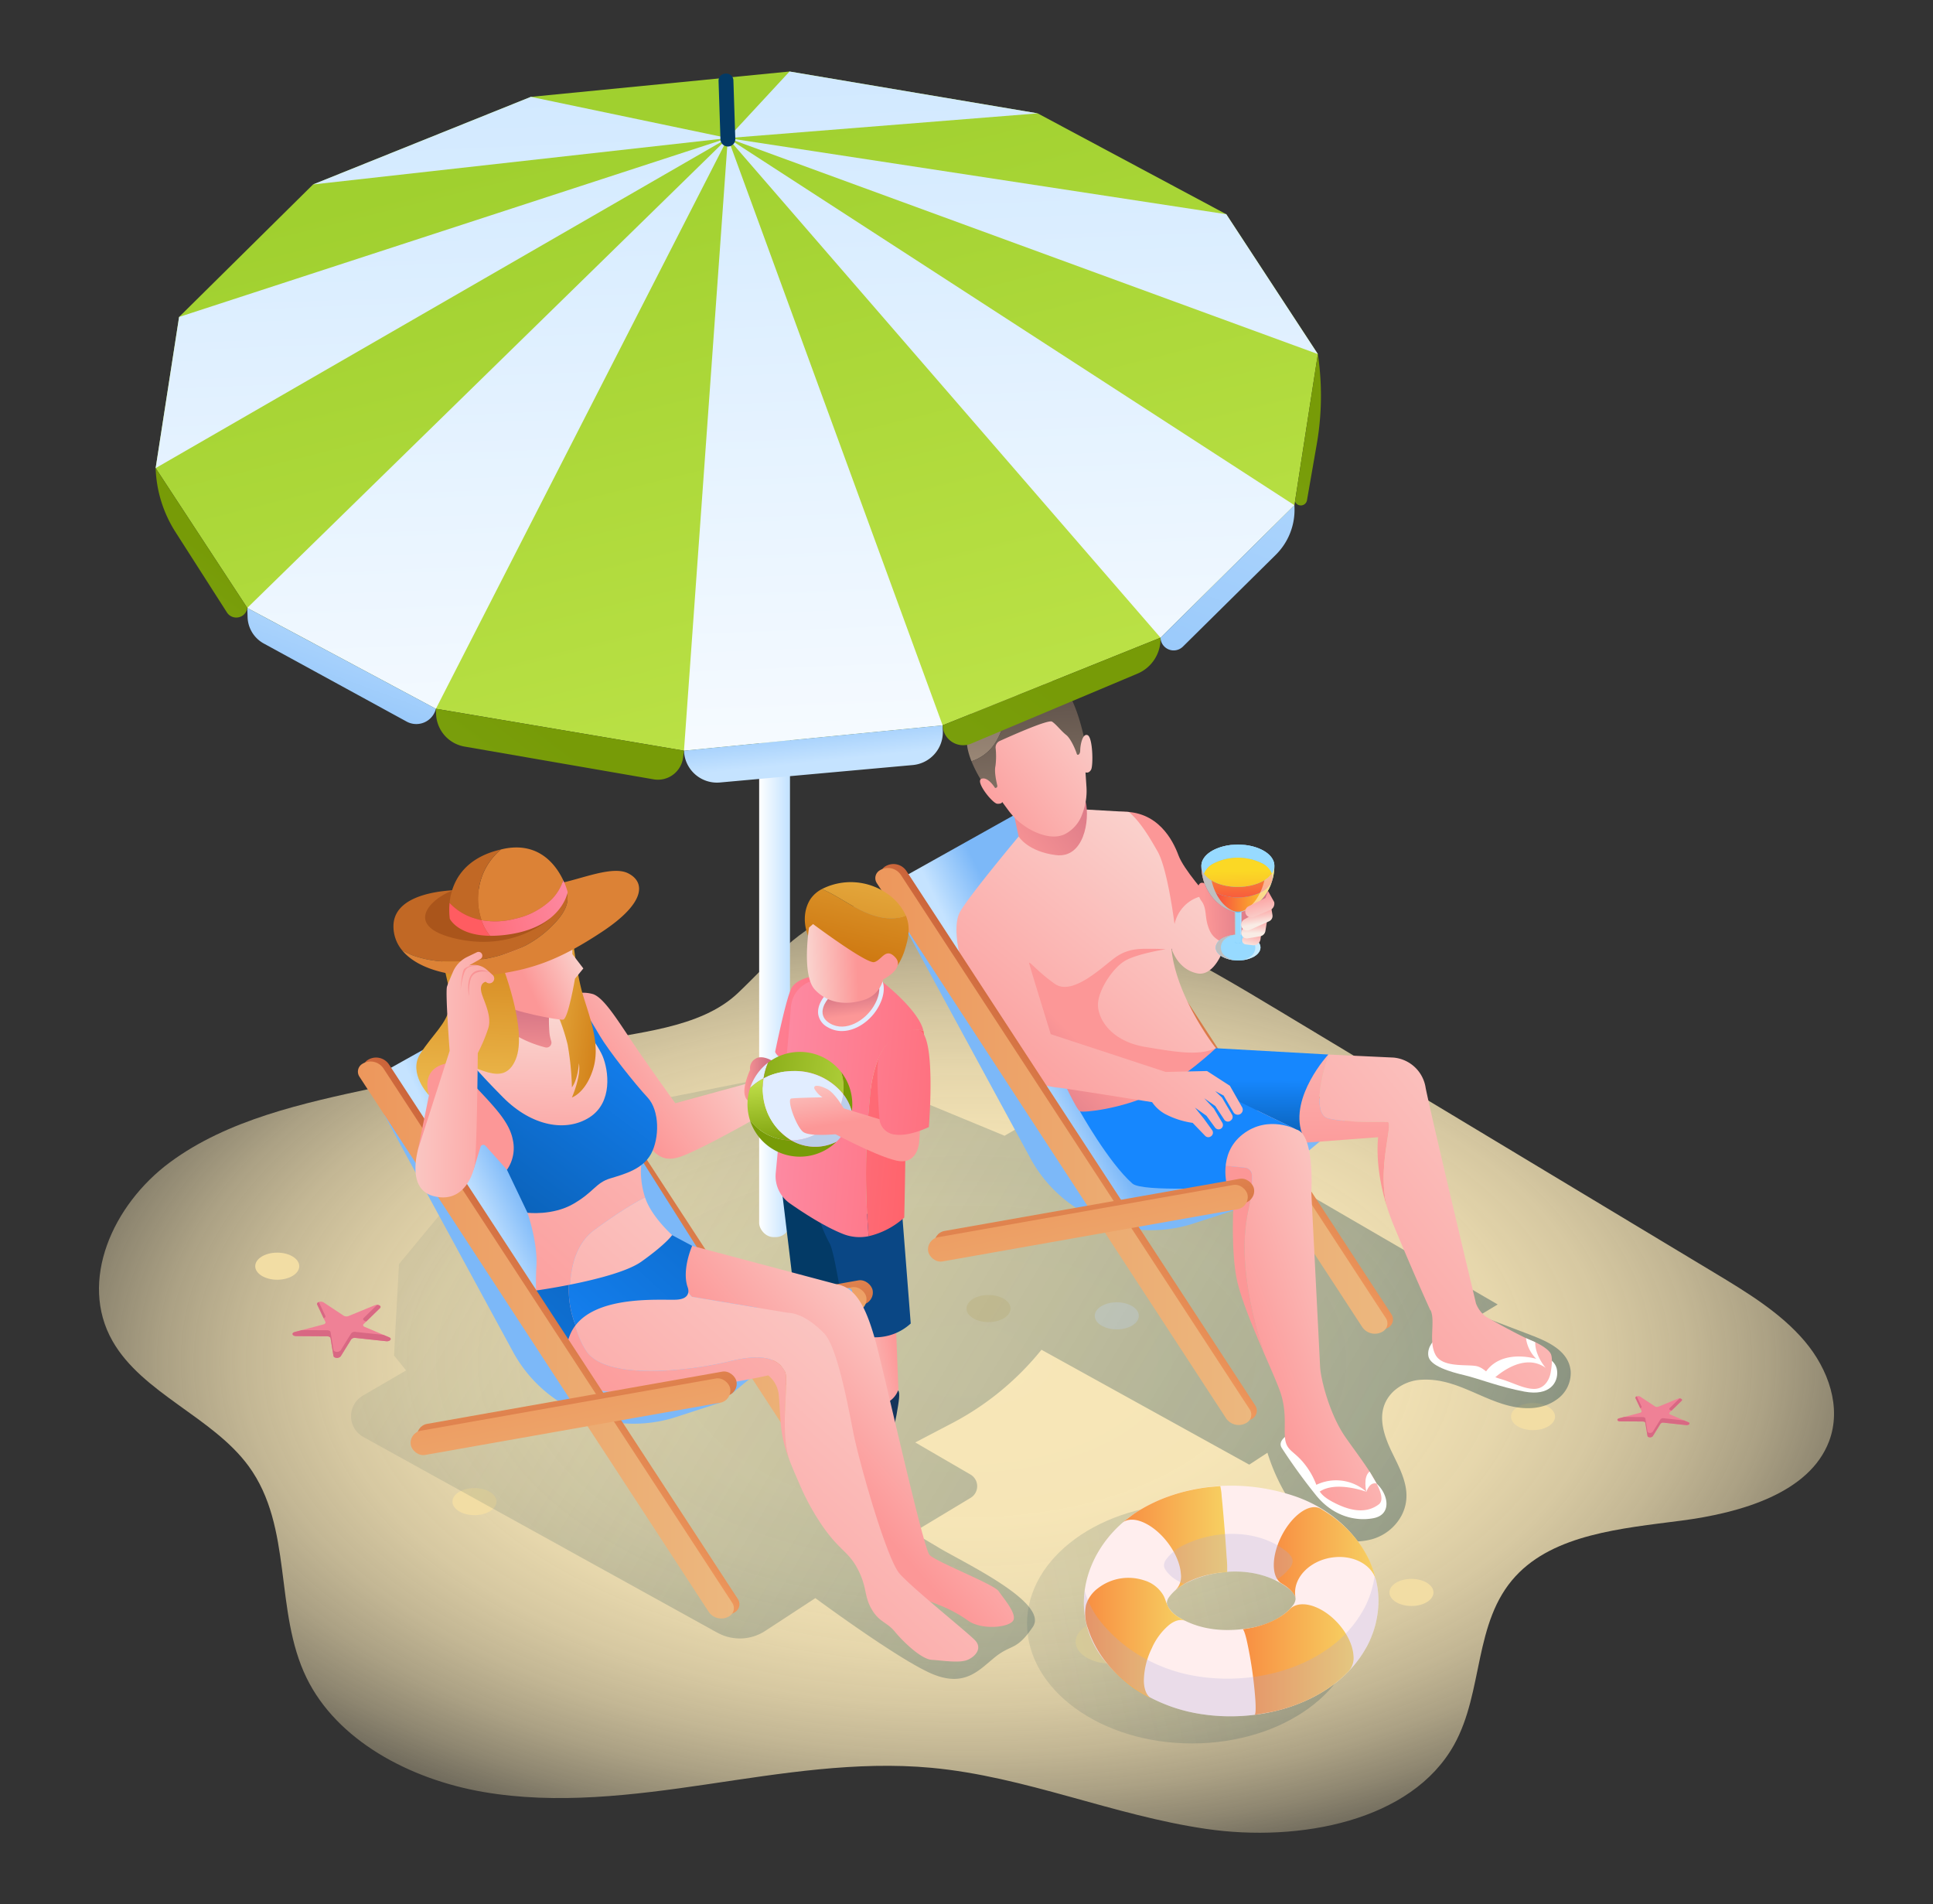 <?xml version="1.0" encoding="utf-8"?>
<svg xmlns="http://www.w3.org/2000/svg" viewBox="0 0 531 523">
  <rect x="0" y="0" width="531" height="523" fill="#333333" stroke="none"/>
  <defs>
    <style>
      .cls-1 {
        isolation: isolate;
      }

      .cls-2 {
        fill: url(#radial-gradient);
      }

      .cls-3 {
        fill: #f2dda4;
      }

      .cls-4 {
        fill: #f8f0da;
      }

      .cls-5, .cls-94 {
        opacity: 0.53;
      }

      .cls-5 {
        fill: url(#linear-gradient);
      }

      .cls-6, .cls-87 {
        fill: #fff;
      }

      .cls-7 {
        fill: url(#linear-gradient-2);
      }

      .cls-8 {
        fill: url(#linear-gradient-3);
      }

      .cls-9 {
        fill: url(#linear-gradient-4);
      }

      .cls-10 {
        fill: url(#linear-gradient-5);
      }

      .cls-11 {
        fill: url(#linear-gradient-6);
      }

      .cls-12 {
        fill: #7cb8f8;
      }

      .cls-13 {
        fill: url(#linear-gradient-7);
      }

      .cls-14 {
        fill: none;
      }

      .cls-15 {
        fill: url(#linear-gradient-8);
      }

      .cls-16 {
        fill: url(#linear-gradient-9);
      }

      .cls-17 {
        fill: url(#linear-gradient-10);
      }

      .cls-18 {
        fill: url(#linear-gradient-11);
      }

      .cls-19 {
        fill: url(#linear-gradient-12);
      }

      .cls-20 {
        fill: url(#linear-gradient-13);
      }

      .cls-21 {
        fill: #1687fe;
      }

      .cls-22 {
        fill: url(#linear-gradient-14);
      }

      .cls-23 {
        fill: url(#linear-gradient-15);
      }

      .cls-24 {
        fill: url(#linear-gradient-16);
      }

      .cls-25 {
        fill: url(#linear-gradient-17);
      }

      .cls-26 {
        fill: url(#linear-gradient-18);
      }

      .cls-27 {
        fill: url(#linear-gradient-19);
      }

      .cls-28 {
        fill: url(#linear-gradient-20);
      }

      .cls-29 {
        fill: url(#linear-gradient-21);
      }

      .cls-30 {
        fill: url(#linear-gradient-22);
      }

      .cls-31 {
        fill: url(#linear-gradient-23);
      }

      .cls-32 {
        fill: url(#linear-gradient-24);
      }

      .cls-33 {
        fill: url(#linear-gradient-25);
      }

      .cls-34 {
        fill: url(#linear-gradient-26);
      }

      .cls-35 {
        fill: url(#linear-gradient-27);
      }

      .cls-36 {
        fill: url(#linear-gradient-28);
      }

      .cls-37 {
        fill: url(#linear-gradient-29);
      }

      .cls-38 {
        fill: url(#linear-gradient-30);
      }

      .cls-39 {
        fill: url(#linear-gradient-31);
      }

      .cls-40 {
        fill: url(#linear-gradient-32);
      }

      .cls-41 {
        fill: url(#linear-gradient-33);
      }

      .cls-42 {
        fill: #033a66;
      }

      .cls-43 {
        fill: url(#linear-gradient-34);
      }

      .cls-44 {
        fill: url(#linear-gradient-35);
      }

      .cls-45 {
        fill: url(#linear-gradient-36);
      }

      .cls-46 {
        fill: url(#linear-gradient-37);
      }

      .cls-47 {
        fill: url(#linear-gradient-38);
      }

      .cls-48 {
        fill: url(#linear-gradient-39);
      }

      .cls-49 {
        fill: #14345b;
      }

      .cls-50 {
        fill: url(#linear-gradient-40);
      }

      .cls-51 {
        fill: url(#linear-gradient-41);
      }

      .cls-52 {
        fill: #0a4785;
      }

      .cls-53 {
        fill: url(#linear-gradient-42);
      }

      .cls-54 {
        fill: url(#linear-gradient-43);
      }

      .cls-55 {
        fill: url(#linear-gradient-44);
      }

      .cls-56 {
        fill: url(#linear-gradient-45);
      }

      .cls-57 {
        fill: #e1edff;
      }

      .cls-58 {
        fill: url(#linear-gradient-46);
      }

      .cls-59 {
        fill: url(#linear-gradient-47);
      }

      .cls-60 {
        fill: url(#linear-gradient-48);
      }

      .cls-61 {
        fill: url(#linear-gradient-49);
      }

      .cls-62 {
        fill: url(#linear-gradient-50);
      }

      .cls-63 {
        fill: url(#linear-gradient-51);
      }

      .cls-64 {
        fill: #bbceea;
      }

      .cls-65 {
        fill: url(#linear-gradient-52);
      }

      .cls-66 {
        fill: url(#linear-gradient-53);
      }

      .cls-67 {
        fill: url(#linear-gradient-54);
      }

      .cls-68 {
        fill: url(#linear-gradient-55);
      }

      .cls-69 {
        fill: url(#linear-gradient-56);
      }

      .cls-70 {
        fill: url(#linear-gradient-57);
      }

      .cls-71 {
        fill: url(#linear-gradient-58);
      }

      .cls-72 {
        fill: url(#linear-gradient-59);
      }

      .cls-73 {
        fill: url(#linear-gradient-60);
      }

      .cls-74 {
        fill: url(#linear-gradient-61);
      }

      .cls-75 {
        fill: url(#linear-gradient-62);
      }

      .cls-76 {
        fill: url(#linear-gradient-63);
      }

      .cls-77 {
        fill: url(#linear-gradient-64);
      }

      .cls-78 {
        fill: url(#linear-gradient-65);
      }

      .cls-79 {
        fill: url(#linear-gradient-66);
      }

      .cls-80 {
        fill: url(#linear-gradient-67);
      }

      .cls-81 {
        fill: url(#linear-gradient-68);
      }

      .cls-82 {
        fill: url(#linear-gradient-69);
      }

      .cls-83 {
        fill: #69c1f9;
      }

      .cls-84 {
        fill: #97daff;
      }

      .cls-85 {
        fill: url(#linear-gradient-70);
      }

      .cls-86 {
        fill: url(#linear-gradient-71);
      }

      .cls-87 {
        opacity: 0.46;
      }

      .cls-88 {
        fill: #bfbfbf;
      }

      .cls-100, .cls-88 {
        mix-blend-mode: multiply;
      }

      .cls-89 {
        fill: url(#linear-gradient-72);
      }

      .cls-90 {
        fill: url(#linear-gradient-73);
      }

      .cls-91 {
        fill: url(#linear-gradient-74);
      }

      .cls-92 {
        fill: url(#linear-gradient-75);
      }

      .cls-93 {
        fill: url(#linear-gradient-76);
      }

      .cls-94 {
        fill: url(#linear-gradient-77);
      }

      .cls-95 {
        fill: #fee;
      }

      .cls-96 {
        fill: url(#linear-gradient-78);
      }

      .cls-97 {
        fill: url(#linear-gradient-79);
      }

      .cls-98 {
        fill: url(#linear-gradient-80);
      }

      .cls-99 {
        fill: url(#linear-gradient-81);
      }

      .cls-100 {
        opacity: 0.25;
      }

      .cls-101 {
        fill: #aaa9db;
      }

      .cls-102 {
        fill: #ef8196;
      }

      .cls-103 {
        fill: #d86883;
      }

      .cls-104 {
        fill: url(#linear-gradient-82);
      }

      .cls-105 {
        fill: url(#linear-gradient-83);
      }

      .cls-106 {
        fill: url(#linear-gradient-84);
      }

      .cls-107 {
        fill: url(#linear-gradient-85);
      }

      .cls-108 {
        fill: url(#linear-gradient-86);
      }

      .cls-109 {
        fill: url(#linear-gradient-87);
      }

      .cls-110 {
        fill: url(#linear-gradient-88);
      }

      .cls-111 {
        fill: url(#linear-gradient-89);
      }

      .cls-112 {
        fill: url(#linear-gradient-90);
      }

      .cls-113 {
        fill: url(#linear-gradient-91);
      }

      .cls-114 {
        fill: #c16825;
      }

      .cls-115 {
        fill: #dc8236;
      }

      .cls-116 {
        fill: #aa551b;
      }

      .cls-117 {
        fill: url(#linear-gradient-92);
      }

      .cls-118 {
        fill: url(#linear-gradient-93);
      }

      .cls-119 {
        fill: url(#linear-gradient-94);
      }

      .cls-120 {
        fill: url(#linear-gradient-95);
      }

      .cls-121 {
        fill: url(#linear-gradient-96);
      }
    </style>
    <radialGradient cx="265.5" cy="373.832" gradientTransform="translate(0 172.028) scale(1 0.54)" gradientUnits="userSpaceOnUse" id="radial-gradient" r="285.958">
      <stop offset="0" stop-color="#f8e7b8"/>
      <stop offset="0.274" stop-color="#f8e7b8" stop-opacity="0.991"/>
      <stop offset="0.412" stop-color="#f8e7b8" stop-opacity="0.96"/>
      <stop offset="0.521" stop-color="#f8e7b8" stop-opacity="0.906"/>
      <stop offset="0.613" stop-color="#f8e7b8" stop-opacity="0.83"/>
      <stop offset="0.696" stop-color="#f8e7b8" stop-opacity="0.731"/>
      <stop offset="0.772" stop-color="#f8e7b8" stop-opacity="0.61"/>
      <stop offset="0.842" stop-color="#f8e7b8" stop-opacity="0.465"/>
      <stop offset="0.908" stop-color="#f8e7b8" stop-opacity="0.297"/>
      <stop offset="0.968" stop-color="#f8e7b8" stop-opacity="0.112"/>
      <stop offset="1" stop-color="#f8e7b8" stop-opacity="0"/>
    </radialGradient>
    <linearGradient gradientUnits="userSpaceOnUse" id="linear-gradient" x1="522.126" x2="85.676" y1="537.076" y2="274.046">
      <stop offset="0" stop-color="#003144"/>
      <stop offset="1" stop-color="#003144" stop-opacity="0"/>
    </linearGradient>
    <linearGradient gradientUnits="userSpaceOnUse" id="linear-gradient-2" x1="208.54" x2="217.006" y1="240.669" y2="240.669">
      <stop offset="0" stop-color="#fff"/>
      <stop offset="0.941" stop-color="#c5e3ff"/>
    </linearGradient>
    <linearGradient gradientUnits="userSpaceOnUse" id="linear-gradient-3" x1="322.651" x2="354.549" y1="296.073" y2="268.041">
      <stop offset="0" stop-color="#ed975c"/>
      <stop offset="1" stop-color="#b64525"/>
    </linearGradient>
    <linearGradient gradientUnits="userSpaceOnUse" id="linear-gradient-4" x1="277.852" x2="381.13" y1="289.821" y2="289.821">
      <stop offset="0" stop-color="#ed975c"/>
      <stop offset="1" stop-color="#ecb87f"/>
    </linearGradient>
    <linearGradient gradientTransform="translate(59.017 -54.169) rotate(10.035)" href="#linear-gradient-3" id="linear-gradient-5" x1="334.458" x2="346.38" y1="291.919" y2="349.593"/>
    <linearGradient gradientTransform="translate(59.318 -53.836) rotate(10.035)" href="#linear-gradient-4" id="linear-gradient-6" x1="332.715" x2="344.637" y1="293.798" y2="351.472"/>
    <linearGradient gradientUnits="userSpaceOnUse" id="linear-gradient-7" x1="291.342" x2="278.527" y1="285.722" y2="291.892">
      <stop offset="0" stop-color="#7cb8f8"/>
      <stop offset="1" stop-color="#c5e3ff"/>
    </linearGradient>
    <linearGradient gradientUnits="userSpaceOnUse" id="linear-gradient-8" x1="381.929" x2="383.018" y1="356.196" y2="257.642">
      <stop offset="0" stop-color="#fc9797"/>
      <stop offset="1" stop-color="#f9ece5"/>
    </linearGradient>
    <linearGradient href="#linear-gradient-8" id="linear-gradient-9" x1="365.968" x2="367.057" y1="320.05" y2="221.496"/>
    <linearGradient href="#linear-gradient-8" id="linear-gradient-10" x1="342.907" x2="488.865" y1="377.074" y2="258.182"/>
    <linearGradient gradientUnits="userSpaceOnUse" id="linear-gradient-11" x1="338.395" x2="338.718" y1="325.63" y2="296.471">
      <stop offset="0" stop-color="#00417c"/>
      <stop offset="1" stop-color="#1687fe"/>
    </linearGradient>
    <linearGradient href="#linear-gradient-8" id="linear-gradient-12" x1="344.426" x2="390.92" y1="345.58" y2="345.58"/>
    <linearGradient href="#linear-gradient-8" id="linear-gradient-13" x1="338.727" x2="406.39" y1="367.736" y2="343.088"/>
    <linearGradient gradientUnits="userSpaceOnUse" id="linear-gradient-14" x1="292.084" x2="264.777" y1="281.574" y2="308.397">
      <stop offset="0" stop-color="#fc9797"/>
      <stop offset="0.997" stop-color="#c5677d"/>
    </linearGradient>
    <linearGradient href="#linear-gradient-8" id="linear-gradient-15" x1="274.558" x2="359.391" y1="311.297" y2="208.234"/>
    <linearGradient gradientUnits="userSpaceOnUse" id="linear-gradient-16" x1="276.108" x2="280.203" y1="149.94" y2="207.779">
      <stop offset="0" stop-color="#534741"/>
      <stop offset="1" stop-color="#998675"/>
    </linearGradient>
    <linearGradient href="#linear-gradient-16" id="linear-gradient-17" x1="280.765" x2="284.86" y1="180.139" y2="237.978"/>
    <linearGradient href="#linear-gradient-14" id="linear-gradient-18" x1="277.032" x2="312.895" y1="235.772" y2="207.393"/>
    <linearGradient gradientUnits="userSpaceOnUse" id="linear-gradient-19" x1="182.685" x2="269.675" y1="33.768" y2="383.179">
      <stop offset="0" stop-color="#a0d02f"/>
      <stop offset="1" stop-color="#d7f45e"/>
    </linearGradient>
    <linearGradient href="#linear-gradient-2" id="linear-gradient-20" x1="225.374" x2="212.808" y1="251.012" y2="-59.269"/>
    <linearGradient href="#linear-gradient-2" id="linear-gradient-21" x1="140.094" x2="127.528" y1="254.466" y2="-55.815"/>
    <linearGradient href="#linear-gradient-2" id="linear-gradient-22" x1="128.304" x2="115.738" y1="254.943" y2="-55.338"/>
    <linearGradient href="#linear-gradient-2" id="linear-gradient-23" x1="151.465" x2="138.899" y1="254.005" y2="-56.275"/>
    <linearGradient href="#linear-gradient-2" id="linear-gradient-24" x1="251.221" x2="238.656" y1="249.965" y2="-60.315"/>
    <linearGradient href="#linear-gradient-2" id="linear-gradient-25" x1="288.305" x2="275.739" y1="248.464" y2="-61.817"/>
    <linearGradient href="#linear-gradient-2" id="linear-gradient-26" x1="284.252" x2="271.686" y1="248.628" y2="-61.653"/>
    <linearGradient gradientTransform="translate(4.318 -138.022) rotate(-1.866)" href="#linear-gradient-7" id="linear-gradient-27" x1="207.066" x2="208.341" y1="336.24" y2="354.252"/>
    <linearGradient gradientTransform="translate(4.318 -138.022) rotate(-1.866)" href="#linear-gradient-7" id="linear-gradient-28" x1="65.179" x2="89.183" y1="355.786" y2="296.823"/>
    <linearGradient gradientTransform="translate(4.318 -138.022) rotate(-1.866)" href="#linear-gradient-7" id="linear-gradient-29" x1="279.126" x2="362.342" y1="415.685" y2="211.277"/>
    <linearGradient gradientTransform="translate(4.318 -138.022) rotate(-1.866)" gradientUnits="userSpaceOnUse" id="linear-gradient-30" x1="40.52" x2="-5.969" y1="289.061" y2="346.346">
      <stop offset="0" stop-color="#779b07"/>
      <stop offset="1" stop-color="#86b529"/>
    </linearGradient>
    <linearGradient href="#linear-gradient-30" id="linear-gradient-31" x1="347.184" x2="262.512" y1="267.6" y2="371.935"/>
    <linearGradient href="#linear-gradient-30" id="linear-gradient-32" x1="137.886" x2="52.512" y1="345.248" y2="450.448"/>
    <linearGradient href="#linear-gradient-30" id="linear-gradient-33" x1="274.362" x2="140.376" y1="335.442" y2="500.544"/>
    <linearGradient href="#linear-gradient-8" id="linear-gradient-34" x1="267.851" x2="323.431" y1="228.854" y2="184.873"/>
    <linearGradient href="#linear-gradient-3" id="linear-gradient-35" x1="285.252" x2="317.15" y1="321.137" y2="293.105"/>
    <linearGradient href="#linear-gradient-4" id="linear-gradient-36" x1="240.453" x2="343.732" y1="314.884" y2="314.884"/>
    <linearGradient gradientTransform="translate(62.812 -47.268) rotate(10.035)" href="#linear-gradient-3" id="linear-gradient-37" x1="297.059" x2="308.981" y1="316.983" y2="374.657"/>
    <linearGradient gradientTransform="translate(63.112 -46.936) rotate(10.035)" href="#linear-gradient-4" id="linear-gradient-38" x1="295.316" x2="307.238" y1="318.861" y2="376.536"/>
    <linearGradient href="#linear-gradient-8" id="linear-gradient-39" x1="168.412" x2="211.667" y1="300.53" y2="268.632"/>
    <linearGradient gradientUnits="userSpaceOnUse" id="linear-gradient-40" x1="231.896" x2="214.342" y1="367.674" y2="367.674">
      <stop offset="0" stop-color="#fc9797"/>
      <stop offset="0.186" stop-color="#fc9d9d"/>
      <stop offset="0.44" stop-color="#fbafad"/>
      <stop offset="0.733" stop-color="#facbc7"/>
      <stop offset="1" stop-color="#f9ece5"/>
    </linearGradient>
    <linearGradient href="#linear-gradient-8" id="linear-gradient-41" x1="247.329" x2="224.392" y1="373.376" y2="377.589"/>
    <linearGradient gradientUnits="userSpaceOnUse" id="linear-gradient-42" x1="271.618" x2="191.572" y1="284.121" y2="277.567">
      <stop offset="0" stop-color="#ff5c61"/>
      <stop offset="1" stop-color="#fd8ba4"/>
    </linearGradient>
    <linearGradient href="#linear-gradient-14" id="linear-gradient-43" x1="204.467" x2="212.612" y1="296.684" y2="296.684"/>
    <linearGradient href="#linear-gradient-42" id="linear-gradient-44" x1="263.254" x2="183.208" y1="312.657" y2="306.104"/>
    <linearGradient href="#linear-gradient-42" id="linear-gradient-45" x1="291.942" x2="211.896" y1="308.637" y2="302.084"/>
    <linearGradient href="#linear-gradient-14" id="linear-gradient-46" x1="234.307" x2="233.137" y1="278.921" y2="270.027"/>
    <linearGradient gradientUnits="userSpaceOnUse" id="linear-gradient-47" x1="247.544" x2="233.267" y1="198.386" y2="263.452">
      <stop offset="0" stop-color="#f7d162"/>
      <stop offset="1" stop-color="#ce7811"/>
    </linearGradient>
    <linearGradient href="#linear-gradient-47" id="linear-gradient-48" x1="245.378" x2="231.101" y1="211.114" y2="276.181"/>
    <linearGradient href="#linear-gradient-8" id="linear-gradient-49" x1="235.494" x2="216.302" y1="264.245" y2="265.181"/>
    <linearGradient gradientUnits="userSpaceOnUse" id="linear-gradient-50" x1="164.802" x2="152.406" y1="305.664" y2="303.835">
      <stop offset="0" stop-color="#779b07"/>
      <stop offset="1" stop-color="#d7f45e"/>
    </linearGradient>
    <linearGradient href="#linear-gradient-50" id="linear-gradient-51" x1="167.09" x2="154.694" y1="290.158" y2="288.329"/>
    <linearGradient href="#linear-gradient-50" id="linear-gradient-52" x1="211.969" x2="209.794" y1="315.526" y2="290.797"/>
    <linearGradient href="#linear-gradient-50" id="linear-gradient-53" x1="196.001" x2="261.247" y1="290.791" y2="299.249"/>
    <linearGradient href="#linear-gradient-8" id="linear-gradient-54" x1="239.66" x2="236.15" y1="307.088" y2="285.087"/>
    <linearGradient href="#linear-gradient-42" id="linear-gradient-55" x1="292.583" x2="212.537" y1="300.803" y2="294.249"/>
    <linearGradient href="#linear-gradient-8" id="linear-gradient-56" x1="225.463" x2="221.953" y1="309.353" y2="287.352"/>
    <linearGradient href="#linear-gradient-3" id="linear-gradient-57" x1="180.519" x2="212.417" y1="349.221" y2="321.19"/>
    <linearGradient href="#linear-gradient-4" id="linear-gradient-58" x1="135.72" x2="238.998" y1="342.969" y2="342.969"/>
    <linearGradient gradientTransform="translate(66.104 -28.588) rotate(10.035)" href="#linear-gradient-3" id="linear-gradient-59" x1="192.326" x2="204.247" y1="345.067" y2="402.742"/>
    <linearGradient gradientTransform="translate(66.404 -28.256) rotate(10.035)" href="#linear-gradient-4" id="linear-gradient-60" x1="190.583" x2="202.504" y1="346.946" y2="404.62"/>
    <linearGradient href="#linear-gradient-7" id="linear-gradient-61" x1="149.21" x2="136.394" y1="338.87" y2="345.04"/>
    <linearGradient href="#linear-gradient-8" id="linear-gradient-62" x1="233.554" x2="286.554" y1="410.536" y2="364.369"/>
    <linearGradient href="#linear-gradient-8" id="linear-gradient-63" x1="192.197" x2="245.197" y1="363.058" y2="316.891"/>
    <linearGradient href="#linear-gradient-8" id="linear-gradient-64" x1="154.734" x2="296.511" y1="392.733" y2="235.988"/>
    <linearGradient href="#linear-gradient-8" id="linear-gradient-65" x1="160.918" x2="302.695" y1="456.342" y2="299.598"/>
    <linearGradient gradientUnits="userSpaceOnUse" id="linear-gradient-66" x1="177.124" x2="94.962" y1="269.405" y2="380.082">
      <stop offset="0" stop-color="#1687fe"/>
      <stop offset="1" stop-color="#00417c"/>
    </linearGradient>
    <linearGradient href="#linear-gradient-8" id="linear-gradient-67" x1="146.217" x2="148.535" y1="324.302" y2="262.885"/>
    <linearGradient href="#linear-gradient-14" id="linear-gradient-68" x1="141.761" x2="142.679" y1="293.545" y2="269.218"/>
    <linearGradient href="#linear-gradient-14" id="linear-gradient-69" x1="331.028" x2="352.374" y1="251.508" y2="250.461"/>
    <linearGradient gradientUnits="userSpaceOnUse" id="linear-gradient-70" x1="330.022" x2="350.065" y1="244.094" y2="244.094">
      <stop offset="0" stop-color="#f62946"/>
      <stop offset="1" stop-color="#fbd825"/>
    </linearGradient>
    <linearGradient href="#linear-gradient-70" id="linear-gradient-71" x1="340.058" x2="340.058" y1="254.349" y2="227.49"/>
    <linearGradient href="#linear-gradient-70" id="linear-gradient-72" x1="340.978" x2="340.036" y1="280.184" y2="239.189"/>
    <linearGradient gradientTransform="matrix(-0.965, -0.262, -0.262, 0.965, -4136.47, 4180.947)" href="#linear-gradient-8" id="linear-gradient-73" x1="-3293.558" x2="-3293.627" y1="-4962.862" y2="-4957.863"/>
    <linearGradient gradientTransform="matrix(-0.965, -0.262, -0.262, 0.965, -4136.47, 4180.947)" href="#linear-gradient-8" id="linear-gradient-74" x1="-3293.333" x2="-3294.375" y1="-4965.189" y2="-4961.37"/>
    <linearGradient gradientTransform="matrix(-0.965, -0.262, -0.262, 0.965, -4136.47, 4180.947)" href="#linear-gradient-8" id="linear-gradient-75" x1="-3293.069" x2="-3295.013" y1="-4968.027" y2="-4963.791"/>
    <linearGradient gradientTransform="matrix(-0.965, -0.262, -0.262, 0.965, -4136.47, 4180.947)" href="#linear-gradient-8" id="linear-gradient-76" x1="-3292.626" x2="-3297.556" y1="-4971.935" y2="-4963.116"/>
    <linearGradient href="#linear-gradient" id="linear-gradient-77" x1="659.335" x2="196.813" y1="373.762" y2="474.289"/>
    <linearGradient gradientUnits="userSpaceOnUse" id="linear-gradient-78" x1="349.918" x2="378.112" y1="426.392" y2="426.392">
      <stop offset="0" stop-color="#f88e42"/>
      <stop offset="1" stop-color="#f7d162"/>
    </linearGradient>
    <linearGradient href="#linear-gradient-78" id="linear-gradient-79" x1="308.181" x2="337.133" y1="422.429" y2="422.429"/>
    <linearGradient href="#linear-gradient-78" id="linear-gradient-80" x1="298.067" x2="325.57" y1="449.878" y2="449.878"/>
    <linearGradient href="#linear-gradient-78" id="linear-gradient-81" x1="341.34" x2="371.82" y1="455.781" y2="455.781"/>
    <linearGradient href="#linear-gradient-66" id="linear-gradient-82" x1="114.953" x2="236.013" y1="413.966" y2="280.124"/>
    <linearGradient href="#linear-gradient-66" id="linear-gradient-83" x1="146.226" x2="267.287" y1="383.403" y2="249.561"/>
    <linearGradient href="#linear-gradient-3" id="linear-gradient-84" x1="143.12" x2="175.018" y1="374.285" y2="346.253"/>
    <linearGradient href="#linear-gradient-4" id="linear-gradient-85" x1="98.321" x2="201.599" y1="368.032" y2="368.032"/>
    <linearGradient gradientTransform="translate(69.899 -21.688) rotate(10.035)" href="#linear-gradient-3" id="linear-gradient-86" x1="154.927" x2="166.849" y1="370.131" y2="427.805"/>
    <linearGradient gradientTransform="translate(70.2 -21.356) rotate(10.035)" href="#linear-gradient-4" id="linear-gradient-87" x1="153.184" x2="165.106" y1="372.009" y2="429.684"/>
    <linearGradient href="#linear-gradient-8" id="linear-gradient-88" x1="158.701" x2="170.461" y1="308.788" y2="309.593"/>
    <linearGradient href="#linear-gradient-47" id="linear-gradient-89" x1="135.414" x2="169.004" y1="275.578" y2="280.048"/>
    <linearGradient href="#linear-gradient-8" id="linear-gradient-90" x1="145.443" x2="167.071" y1="271.433" y2="261.283"/>
    <linearGradient href="#linear-gradient-47" id="linear-gradient-91" x1="127.349" x2="130.007" y1="318.988" y2="248.546"/>
    <linearGradient href="#linear-gradient-8" id="linear-gradient-92" x1="145.3" x2="89.84" y1="295.518" y2="294.43"/>
    <linearGradient href="#linear-gradient-14" id="linear-gradient-93" x1="128.376" x2="143.691" y1="269.121" y2="274.709"/>
    <linearGradient href="#linear-gradient-14" id="linear-gradient-94" x1="128.116" x2="143.672" y1="268.443" y2="271.675"/>
    <linearGradient href="#linear-gradient-42" id="linear-gradient-95" x1="132.581" x2="174.95" y1="251.445" y2="238.718"/>
    <linearGradient href="#linear-gradient-42" id="linear-gradient-96" x1="116.009" x2="158.378" y1="258.764" y2="246.037"/>
  </defs>
  <title>marvin_bender 6</title>
  <g class="cls-1">
    <g data-name="Layer 1" id="Layer_1">
      <g>
        <g>
          <path class="cls-2" d="M102.918,298.757c-19.844,4.233-40.441,8.794-56.226,20.465S21.574,351.916,30.909,368.31c8.19,14.382,27.523,20.87,37.389,34.363,12.273,16.786,6.937,39.735,15.913,58.149,8.333,17.1,28.184,27.807,48.472,31.324s41.207.916,61.594-2.094,41.023-6.433,61.573-4.529c25.823,2.394,49.894,13.055,75.522,16.787s56.393-2.144,68.072-23.111c8.155-14.64,5.265-33.7,16.873-46.284,10.627-11.525,29.1-13.141,45.529-15.274s35.212-7.6,40.6-21.791c3.52-9.27-.14-19.78-6.742-27.552s-15.8-13.345-24.817-18.775L407.506,311.38l-55.535-33.422c-23.031-13.86-46.917-28.041-74.146-32.455-15.127-2.453-31.365-1.2-45.549,4.291-13.5,5.221-19.97,13.816-29.561,22.932-10.41,9.895-28.2,10.758-42.189,13.743Z"/>
          <ellipse class="cls-3" cx="305.302" cy="450.887" rx="9.827" ry="6.047"/>
          <ellipse class="cls-3" cx="271.547" cy="359.386" rx="6.047" ry="3.721"/>
          <ellipse class="cls-3" cx="421.124" cy="389.065" rx="6.047" ry="3.721"/>
          <ellipse class="cls-3" cx="130.341" cy="412.413" rx="6.047" ry="3.721"/>
          <ellipse class="cls-3" cx="387.73" cy="437.358" rx="6.047" ry="3.721"/>
          <ellipse class="cls-3" cx="76.16" cy="347.755" rx="6.047" ry="3.721"/>
          <ellipse class="cls-4" cx="321.176" cy="425.731" rx="6.047" ry="3.721"/>
          <ellipse class="cls-4" cx="306.784" cy="361.392" rx="6.047" ry="3.721"/>
        </g>
        <path class="cls-5" d="M431.474,376.688c-.419-5.51-5.968-8.117-10.816-9.968l-14.252-5.439,5.013-3.018L303.768,295.712,275.959,311.93l-29.2-12.063-41.282-2.8L163.57,305.43l-34.207,17.878L109.6,347.168l-1.371,25.107,3.322,4.111-11.88,6.928a6.518,6.518,0,0,0,.13,11.335l97.25,53.76a12.769,12.769,0,0,0,13.165-.488l13.769-9S246.2,455.35,255.62,459.539s13.375-.967,17.84-4.511,5.754-1.586,10.264-8.2-18.688-17.5-25.776-21.724l-7.088-4.225,15.772-9.5a3.724,3.724,0,0,0-.05-6.411l-15.155-8.806,10.06-5.259a77.933,77.933,0,0,0,23.923-19.363l.689-.832,57.076,31.552,4.994-3.265a54.4,54.4,0,0,0,6.669,14.023c4.8,6.763,12.759,11.9,21.34,9.9a13.278,13.278,0,0,0,8.828-6.677c3.249-6.267-.033-11.984-2.659-17.429-2.552-5.289-4.609-11.719.367-16.6a12.179,12.179,0,0,1,7.965-3.277c8.133-.423,14.689,4.309,22.027,6.634,4.9,1.553,10.483,1.972,14.865-1.15A8.828,8.828,0,0,0,431.474,376.688Z"/>
        <path class="cls-6" d="M394.383,367.711s-2.479,2.014-2,4.752,6.122,4.35,9.908,5.236,9.586,3.222,16.513,4.511,9.263-2.5,8.941-5.719-4.028-4.189-4.028-4.189Z"/>
        <path class="cls-6" d="M357.59,392.32s-7.518,2.351-5.437,5.437a155.576,155.576,0,0,0,9.183,12.687c4.612,5.88,10.874,7.491,15.949,6.525s4.187-6.437.885-9.5l-3.3-3.064Z"/>
        <rect class="cls-7" height="198.201" rx="3.924" ry="3.924" width="8.467" x="208.54" y="141.569"/>
        <g>
          <path class="cls-8" d="M375.69,363.322l-95.909-146.93a2.494,2.494,0,0,1,.725-3.452h0a4.272,4.272,0,0,1,5.912,1.242l95.815,146.786a2.58,2.58,0,0,1-.75,3.57h0A4.186,4.186,0,0,1,375.69,363.322Z"/>
          <path class="cls-9" d="M374.167,364.41,278.258,217.48a2.494,2.494,0,0,1,.725-3.452h0a4.272,4.272,0,0,1,5.912,1.242L380.71,362.057a2.58,2.58,0,0,1-.75,3.57h0A4.186,4.186,0,0,1,374.167,364.41Z"/>
          <rect class="cls-10" height="6.766" rx="3.383" ry="3.383" transform="translate(-48.675 63.624) rotate(-10.035)" width="89.093" x="293.444" y="305.622"/>
          <rect class="cls-11" height="6.766" rx="3.383" ry="3.383" transform="translate(-49.029 63.349) rotate(-10.035)" width="89.093" x="291.701" y="307.501"/>
        </g>
        <path class="cls-12" d="M247.6,252.863l35.474,65.289a37.731,37.731,0,0,0,44.789,17.879l12.113-3.927Z"/>
        <path class="cls-13" d="M244.906,242.7l43.658-24.432,53.813,85.064,32.757-2.683a1.029,1.029,0,0,1,.741,1.818l-32.612,27.046-36.5,3.137Z"/>
        <g>
          <path class="cls-14" d="M382.027,334.443c.006.015.011.029.017.045q-.436-1.164-.807-2.289A22.378,22.378,0,0,0,382.027,334.443Z"/>
          <path class="cls-15" d="M382.287,335.134c-.078-.214-.153-.426-.243-.647C382.124,334.7,382.2,334.917,382.287,335.134Z"/>
          <path class="cls-16" d="M381.157,308.147c-1.933-.161-10.794.322-16.271-.972s0-17.553,0-17.554l-11.116,1.924-3.061,8.957,6.444,13.445,21.426-1.614s-1.161,8.288,2.657,19.865C377.967,321.116,382.966,308.3,381.157,308.147Z"/>
          <path class="cls-17" d="M425.943,371.712c-.644-1.163-2.9-2.616-5.477-3.633s-10.794-5.522-12.4-6.54a8.359,8.359,0,0,1-2.578-3.461h-.01c-.386-1.615-12.26-51.349-13.845-59.281a9.8,9.8,0,0,0-8.861-8.338l-17.882-.836h0s-5.477,16.26,0,17.554,14.338.811,16.271.972c1.809.151-3.19,12.969.08,24.051q.371,1.125.807,2.289c.091.22.165.433.243.647q.232.6.481,1.206c5.639,13.694,10.149,23.521,10.149,23.521l.081-.011c1.367,3.131-.683,8.6,1.368,12.3,2.094,3.779,9.5,2.325,11.76,3.2s2.417,2.325,5.961,3.343,6.444,2.761,9.344,2.761,4.189-2.616,4.511-4.36S426.587,372.874,425.943,371.712Z"/>
        </g>
        <path class="cls-18" d="M333.994,287.889l30.891,1.732s-10.662,11.561-7.264,21.568l-16.231,3.766-28.862-9.65,5.961-12.624Z"/>
        <g>
          <path class="cls-19" d="M342.976,332.152a39.072,39.072,0,0,0,.935-9.388,2.147,2.147,0,0,0-1.94-2.069l-8.826-.877-.157,1.379,4.189,4.833h1.933s-1.45,17.56.967,26.743c1.431,5.438,4.385,12.469,7.027,18.571C340.439,350.45,341.526,338.756,342.976,332.152Z"/>
          <path class="cls-20" d="M369.558,394.659c-4.35-6.283-6.766-15.949-6.927-19.332s-2.417-47.958-2.417-47.958,1-15.688-4.027-17.127l-10.922-5.289-11.269,7.381-.85,7.485,8.826.877a2.147,2.147,0,0,1,1.94,2.069,39.072,39.072,0,0,1-.935,9.388c-1.45,6.6-2.537,18.3,4.127,39.192,1.819,4.2,3.491,7.967,4.411,10.453,2.255,6.1.967,10.929,1.611,13.99s3.061,2.9,6.283,7.733,1.611,6.283,6.766,9.022,9.344,3.061,12.566.644S373.907,400.942,369.558,394.659Z"/>
        </g>
        <path class="cls-21" d="M296.659,305.218s7.846,14.046,14.419,19.845c2.739,2.417,26.1.967,26.1.967s-2.849-9.046,4.214-14.511,14.8-1.277,14.8-1.277S334.6,299.87,331.86,298.209s2.135-10.32,2.135-10.32Z"/>
        <path class="cls-22" d="M291.343,295.32s4.35,9.466,5.316,9.9,11.358-.682,19.815-4.717,17.52-12.613,17.52-12.613l-14.137-16.473,1.45-13.371L331.7,246.083s-6.525-7.247-7.975-11.175-5.617-12.485-16.012-11.932-34.251,33.861-34.251,33.861v18.586Z"/>
        <path class="cls-23" d="M340.77,305.932h0a1.383,1.383,0,0,0,.439-1.836l-3.348-5.886-6.283-4.057-11.358.253-31.577-10.383s-5.709-18.412-5.915-19.416,2.211,2.213,7.044,5.619,13.049-4.689,16.553-7.227,6.766-2.417,9.666-2.417,4.229.121,4.229.121-7.733,1.208-11.116,3.141-7.491,8.149-7.491,12.109,3.625,10,12.928,11.572,14.862,2.417,19.453.362c0,0-11-14.016-12.2-27.427,0,0,1.571,5.786,7.129,6.88s9.3-10.074,8.216-15.123-3.262-5.773-5.437-6.136-7.612,1.641-9.062,7.707c0,0-1.851-14.993-4.632-19.911-2.739-4.845-4.981-8.325-7.881-10.862l-11.578-.668-18.722,7.4s-13.371,15.971-16.03,20.562.39,14.858,1.705,18.424,9.572,24.434,14.324,26.687a31.191,31.191,0,0,0,11.519,3.372c4.092.573,19.794,3.062,25.14,3.912a10.481,10.481,0,0,0,3.5,3.215,23.287,23.287,0,0,0,7.642,2.477l3.443,3.569a1.2,1.2,0,0,0,1.526.162l.076-.051a1.2,1.2,0,0,0,.3-1.692l-2.266-3.136-2.447-3.051,3.141,2.235,2.385,3.256a1.2,1.2,0,0,0,1.735.207h0a1.2,1.2,0,0,0,.256-1.524l-2.322-3.9-2.658-2.839,3.051,2.145,2.456,3.73a1.2,1.2,0,0,0,1.776.25l.114-.1a1.2,1.2,0,0,0,.253-1.512l-2.756-4.7-1.873-1.782,2.326,1.238,2.675,4.569A1.383,1.383,0,0,0,340.77,305.932Z"/>
        <g>
          <path class="cls-24" d="M272.9,204.777c1.841-2.48,2.665-5.542,3.766-8.427s2.666-5.817,5.369-7.311c3.044-1.682,6.931-1.127,9.98.546.458.251.9.531,1.326.822-3.406-4.532-10.088-4.962-14.637-4.375-4.99.644-7.576,5.478-10.154,7.491s-3.705,7.813-2.658,12.485a20.32,20.32,0,0,0,.983,3.076A12.332,12.332,0,0,0,272.9,204.777Z"/>
          <path class="cls-25" d="M293.338,190.408c-.43-.292-.869-.571-1.326-.822-3.048-1.673-6.936-2.229-9.98-.546-2.7,1.494-4.267,4.426-5.369,7.311s-1.926,5.947-3.766,8.427a12.332,12.332,0,0,1-6.024,4.309,36.226,36.226,0,0,0,3.448,6.429l3.786,2.175s4.269,1.047,5.075,1.208,7.894,0,7.894,0l8.055-4.269,3.456-7.975s-1.362-8.941-4.342-14.821A9.551,9.551,0,0,0,293.338,190.408Z"/>
        </g>
        <path class="cls-26" d="M279.824,221.636l-1.123,2.9,1.123,5.217s2.5,4.13,10.23,5.1,9.364-9.649,8.186-14.652S279.824,221.636,279.824,221.636Z"/>
        <g>
          <polygon class="cls-27" points="336.863 58.839 285.05 31.134 216.883 19.64 145.83 26.603 86 50.66 49.196 87.053 42.758 128.567 67.93 166.957 119.744 194.662 187.891 206.17 258.944 199.207 318.794 175.137 355.577 138.756 362.015 97.243 336.863 58.839"/>
          <g>
            <polygon class="cls-28" points="258.944 199.206 199.943 37.923 187.891 206.17 258.944 199.206"/>
            <polygon class="cls-29" points="119.744 194.662 199.943 37.923 67.93 166.958 119.744 194.662"/>
            <polygon class="cls-30" points="42.758 128.567 199.943 37.923 49.197 87.053 42.758 128.567"/>
            <polygon class="cls-31" points="86 50.66 199.943 37.923 145.83 26.603 86 50.66"/>
            <polygon class="cls-32" points="216.883 19.64 199.943 37.923 285.05 31.134 216.883 19.64"/>
            <polygon class="cls-33" points="336.863 58.839 199.943 37.923 362.015 97.243 336.863 58.839"/>
            <polygon class="cls-34" points="318.794 175.137 355.577 138.756 199.943 37.923 318.794 175.137"/>
          </g>
          <path class="cls-35" d="M187.891,206.17l71.053-6.963.052,1.582a9.07,9.07,0,0,1-8.249,9.329l-52.974,4.79a9.07,9.07,0,0,1-9.882-8.738Z"/>
          <path class="cls-36" d="M119.744,194.662l-51.814-27.7.083,2.547a8.557,8.557,0,0,0,4.449,7.23L111.7,198.179a5.55,5.55,0,0,0,8.044-3.517Z"/>
          <path class="cls-37" d="M318.794,175.137l36.783-36.381.023.714a17.358,17.358,0,0,1-5.147,12.911L324.947,177.59a3.614,3.614,0,0,1-6.153-2.453Z"/>
          <path class="cls-38" d="M42.758,128.567h0a34.677,34.677,0,0,0,5.453,17.566L62.334,168.2a3.053,3.053,0,0,0,5.6-1.239h0Z"/>
          <path class="cls-39" d="M362.015,97.243h0a77.414,77.414,0,0,1-.3,24.755l-2.686,15.4a1.715,1.715,0,0,1-3.29.32h0Z"/>
          <path class="cls-40" d="M119.744,194.662l68.147,11.507-.249,1.913a6.963,6.963,0,0,1-8.094,5.961l-51.942-9a9.432,9.432,0,0,1-7.816-8.986Z"/>
          <path class="cls-41" d="M258.944,199.207h0a5.65,5.65,0,0,0,7.837,5.024l45.68-19.215a10.352,10.352,0,0,0,6.333-9.879h0Z"/>
          <path class="cls-42" d="M201.469,22.114c-.086-2.624-4.163-2.5-4.078.133l.522,16.018a2.04,2.04,0,0,0,2.105,1.972h0a2.04,2.04,0,0,0,1.972-2.105Z"/>
        </g>
        <path class="cls-43" d="M274.64,203.5a1.958,1.958,0,0,0-1.141,1.936,21.472,21.472,0,0,1-.038,4.923c-.4,1.692.311,4.511.478,5.316a.538.538,0,0,1-.6.725s-1.973-3.222-3.745-2.5,3.061,6.766,4.35,6.847,1.369-.483,1.369-.483l1.57,2.129a18.816,18.816,0,0,0,7.963,6.325c2.361.963,5.079,1.494,7.462.487a9.833,9.833,0,0,0,5.007-5.68,17.379,17.379,0,0,0,1.123-7.643l-.25-3.755s.886.4,1.53-.725.483-8.941-.967-9.5-2.014,2.98-2.014,4.189-.806,1.53-.967.886-1.53-4.068-2.9-5.135-2.658-2.84-3.866-3.645C288.018,197.537,278.179,201.9,274.64,203.5Z"/>
        <g>
          <path class="cls-44" d="M338.291,388.386l-95.909-146.93a2.494,2.494,0,0,1,.725-3.452h0a4.272,4.272,0,0,1,5.912,1.242l95.815,146.786a2.58,2.58,0,0,1-.75,3.57h0A4.186,4.186,0,0,1,338.291,388.386Z"/>
          <path class="cls-45" d="M336.768,389.473l-95.909-146.93a2.494,2.494,0,0,1,.725-3.452h0a4.272,4.272,0,0,1,5.912,1.242L343.312,387.12a2.58,2.58,0,0,1-.75,3.57h0A4.186,4.186,0,0,1,336.768,389.473Z"/>
          <rect class="cls-46" height="6.766" rx="3.383" ry="3.383" transform="matrix(0.985, -0.174, 0.174, 0.985, -53.614, 57.491)" width="89.093" x="256.045" y="330.686"/>
          <rect class="cls-47" height="6.766" rx="3.383" ry="3.383" transform="translate(-53.968 57.215) rotate(-10.035)" width="89.093" x="254.302" y="332.564"/>
        </g>
        <path class="cls-48" d="M155.937,273.631a9.761,9.761,0,0,1,6.968-.6c3.5,1.208,7.854,9.08,13.653,17.348s8.941,12.619,8.941,12.619l23.04-6.31L211,305.218s-17.852,10.3-23.974,12.434-7.572-2.125-10.472-4.466S155.937,273.631,155.937,273.631Z"/>
        <g>
          <path class="cls-49" d="M239.452,382.68s-7.007,13.5-1.469,15.08,7.57-5.131,8.281-9.094,1.006-6.107.5-6.712S239.452,382.68,239.452,382.68Z"/>
          <path class="cls-49" d="M225.138,374.54s-7.148,4.5-9.23,6.822-.525,5.182,4.615,4.687,6.4-2.381,9.064-3.019,4.251-1.386,4.344-2.506a16.153,16.153,0,0,0-.795-3.9Z"/>
          <path class="cls-50" d="M222.919,356.961l2.286,18.113s1.95,2.972,4.5,3.277a3.249,3.249,0,0,0,3.435-1.517l-.977-19.873Z"/>
          <path class="cls-51" d="M236.357,364.837l3.252,18.747s3.093,2.134,4.776,1.219a6.169,6.169,0,0,0,2.405-3.182l-.729-18.989Z"/>
          <path class="cls-42" d="M214.841,327.368l3.608,30.013s4.267,3.29,8.255,3.519a9.026,9.026,0,0,0,6.433-2.134l-2.921-26.053Z"/>
          <path class="cls-52" d="M224.807,334a38.823,38.823,0,0,0,3.066,7.445c1.553,2.407,4.649,24.05,4.649,24.05a17.449,17.449,0,0,0,9.313,1.724,14.4,14.4,0,0,0,8.344-3.724l-2.388-30.552Z"/>
          <path class="cls-53" d="M223.757,268.075s-4.862.536-6.356,3.356-4.466,17.464-4.466,17.464.381,1.283,2.667,2.274a6.257,6.257,0,0,0,3.6.676Z"/>
          <path class="cls-54" d="M212.612,291.627s-3.111-2.1-5.051-.86a2.949,2.949,0,0,0-1.5,3.058s-2.165,4.6-1.442,7.03a2.716,2.716,0,0,0,2.91,2.127Z"/>
          <g>
            <path class="cls-55" d="M248.38,283.458a13.561,13.561,0,0,0-7.188,7.551,35.639,35.639,0,0,0-2.23,10.432,206.7,206.7,0,0,0-.349,38.079A22.058,22.058,0,0,0,248.4,334.4s.311-12.905.353-22.757,6.048-22.147,4.981-28.244c-.018-.1-.047-.212-.071-.318A9.253,9.253,0,0,0,248.38,283.458Z"/>
            <path class="cls-56" d="M241.234,268.736l-16.717.185s-6.821,1.084-7.287,7.98c-.367,5.431-3.02,33.564-4.131,45.276a9.076,9.076,0,0,0,3.829,8.293c3.888,2.726,9.752,6.522,14.806,8.494a12.3,12.3,0,0,0,6.879.555,206.7,206.7,0,0,1,.349-38.079,35.639,35.639,0,0,1,2.23-10.432,13.561,13.561,0,0,1,7.188-7.551,9.253,9.253,0,0,1,5.281-.379C252.269,277.006,241.234,268.736,241.234,268.736Z"/>
          </g>
          <path class="cls-57" d="M242.514,269.791l-.4-1.055-15.326,4.531-.232.26c-.225.253-2.187,2.549-1.772,5.135a4.915,4.915,0,0,0,2.626,3.48,7.559,7.559,0,0,0,3.842,1.03c3.812,0,7.668-2.684,9.756-6.12C243.56,272.851,242.628,270.092,242.514,269.791Z"/>
          <path class="cls-58" d="M227.466,274.337s-3.767,4.239.555,6.751,9.626-.856,11.943-4.669,1.41-6.193,1.41-6.193Z"/>
          <g>
            <path class="cls-59" d="M236.6,250.055c-3.3-1.6-6.316-3.735-9.614-5.335q-.588-.285-1.194-.544a8.524,8.524,0,0,0-3.254,2.895c-2.893,4.776-.575,9.9-.575,9.9l15.1,10.368,9.132-1.62a17.917,17.917,0,0,0,2.609-5.7c.69-2.367,1.382-5.333.04-8.549a9.455,9.455,0,0,1-1.622.5C243.638,252.721,239.9,251.656,236.6,250.055Z"/>
            <path class="cls-60" d="M243.7,245.426a17.447,17.447,0,0,0-17.91-1.25q.6.259,1.194.544c3.3,1.6,6.316,3.734,9.614,5.335s7.036,2.666,10.626,1.922a9.455,9.455,0,0,0,1.622-.5A14.83,14.83,0,0,0,243.7,245.426Z"/>
          </g>
          <path class="cls-61" d="M222.243,254.757s-2.064,13.057,1.579,17.012,8.872,4.328,13.465,2.871a7.7,7.7,0,0,0,5.306-5.635s6.071-3.019,3.389-6.009-3.738.736-5.844,1.245-16.788-10.451-16.788-10.451Z"/>
          <g>
            <path class="cls-62" d="M217.373,313.186h-.031a14.362,14.362,0,0,1-11.32-5.51,14.39,14.39,0,0,0,23.786,5.88,13.045,13.045,0,0,1-12.435-.371Z"/>
            <path class="cls-63" d="M231.05,294.406a14.1,14.1,0,0,1,.575,6.1,13.523,13.523,0,0,1,2.365,4.717,14.5,14.5,0,0,0,.133-1.931A14.325,14.325,0,0,0,231.05,294.406Z"/>
            <path class="cls-64" d="M231.6,300.726a14.393,14.393,0,0,1-14.228,12.46,13.045,13.045,0,0,0,12.435.371,14.349,14.349,0,0,0,4.18-8.338,13.523,13.523,0,0,0-2.365-4.717C231.615,300.576,231.611,300.652,231.6,300.726Z"/>
            <path class="cls-57" d="M206.057,298.8a16.207,16.207,0,0,1,3.7-2.637A17.283,17.283,0,0,1,211,291.845,14.415,14.415,0,0,0,206.057,298.8Z"/>
            <path class="cls-65" d="M217.342,313.187h.031a16.352,16.352,0,0,1-7.828-14.292,17.971,17.971,0,0,1,.212-2.736,16.207,16.207,0,0,0-3.7,2.637,14.408,14.408,0,0,0-.035,8.882A14.362,14.362,0,0,0,217.342,313.187Z"/>
            <path class="cls-66" d="M219.73,288.9a14.325,14.325,0,0,0-8.726,2.95,17.283,17.283,0,0,0-1.246,4.313,17.981,17.981,0,0,1,8.324-2.005,17,17,0,0,1,13.542,6.349,14.1,14.1,0,0,0-.575-6.1A14.362,14.362,0,0,0,219.73,288.9Z"/>
            <path class="cls-57" d="M218.082,294.153a17.981,17.981,0,0,0-8.324,2.005,17.971,17.971,0,0,0-.212,2.736,16.352,16.352,0,0,0,7.828,14.292,14.393,14.393,0,0,0,14.228-12.46c.01-.074.014-.15.023-.224A17,17,0,0,0,218.082,294.153Z"/>
          </g>
          <path class="cls-67" d="M252.869,308.483l-.356,5.015s-.254,6.63-6.274,5.258-19.052-8.459-19.052-8.459l3.536-6.2,15.944,4.833Z"/>
          <path class="cls-68" d="M252.337,282.884c4.975.811,2.818,26.656,2.818,26.656s-5.291,2.632-9.276,2.076l-.246-.034a4.708,4.708,0,0,1-4.049-4.31c-.4-5.357-.957-14.736-.118-16.875C242.657,287.359,246.852,281.99,252.337,282.884Z"/>
          <path class="cls-69" d="M232.215,305.193s-2.589-4.878-5.028-6.1-3.887-1.143-3.429,0a6.827,6.827,0,0,0,2.187,2.286s-7.182.106-8.571.32,1.478,8.043,3.372,9.259,8.748.558,8.748.558Z"/>
        </g>
        <g>
          <path class="cls-70" d="M233.557,416.471l-95.909-146.93a2.494,2.494,0,0,1,.725-3.452h0a4.272,4.272,0,0,1,5.912,1.242L240.1,414.117a2.58,2.58,0,0,1-.75,3.57h0A4.186,4.186,0,0,1,233.557,416.471Z"/>
          <path class="cls-71" d="M232.035,417.558l-95.909-146.93a2.494,2.494,0,0,1,.725-3.452h0a4.272,4.272,0,0,1,5.912,1.242L238.578,415.2a2.58,2.58,0,0,1-.75,3.57h0A4.186,4.186,0,0,1,232.035,417.558Z"/>
          <rect class="cls-72" height="6.766" rx="3.383" ry="3.383" transform="translate(-60.11 39.67) rotate(-10.035)" width="89.093" x="151.311" y="358.77"/>
          <rect class="cls-73" height="6.766" rx="3.383" ry="3.383" transform="translate(-60.465 39.395) rotate(-10.035)" width="89.093" x="149.568" y="360.649"/>
        </g>
        <path class="cls-12" d="M105.463,306.011,140.937,371.3a37.731,37.731,0,0,0,44.789,17.879l12.113-3.927Z"/>
        <path class="cls-74" d="M102.774,295.848l43.658-24.432,53.813,85.064L233,353.8a1.029,1.029,0,0,1,.741,1.818l-32.612,27.046-36.5,3.137Z"/>
        <path class="cls-75" d="M230.044,352.772c5.639.967,8.216,7.784,10.31,15.008s13.21,57.326,14.982,59.26,17.721,8.055,19.01,9.988,5.316,6.444,3.866,8.216-8.377,2.417-12.083,0a36.655,36.655,0,0,0-8.377-4.511c-3.942-1.634-9.344-3.222-11.438-5.316s-27.548-67.637-27.548-67.637l-10.633-8.745Z"/>
        <path class="cls-76" d="M190.145,342.163c-1.6,3.767-3.753,10.6-.055,13.993L216.7,360.6a112.005,112.005,0,0,1,13.345-7.824Z"/>
        <g>
          <path class="cls-77" d="M215.572,376.539c-1.449-2.609-4.718-5.224-14.939-2.707s-34.112,5.649-39.612-2.851-7-26.333,2.167-33.106,14.016-9.007,14.016-9.007a22.585,22.585,0,0,1-1.045-5.089,18.018,18.018,0,0,1,.4-6.127l-26.582,2.9L144.9,333.078s2.761,7.934,2.468,14.378a90.7,90.7,0,0,0,0,10.149s1.64,14.016,9.534,20.782,27.226,3.866,38.02,2.255,16.11-2.9,16.11-2.9a7.932,7.932,0,0,1,2.92,5.659c.328,3.609.307,7.2.942,10.789a38.349,38.349,0,0,0,2.093,7.155C213.975,392.893,216.965,379.049,215.572,376.539Z"/>
          <path class="cls-78" d="M267.9,450.561c-1.933-2.094-17.238-14.338-20.782-18.365S236,401.586,234.394,393.37s-4.511-23.682-8.055-27.226c-3.3-3.3-6.594-5.45-10.019-5.61l-3.8-.634a.251.251,0,0,1,.025-.039l-.04.036-22.414-3.741c-3.7-3.391-1.55-10.225.055-13.993l-3.116-.829h0s-7.733-6.084-9.827-12.466c0,0-4.849,2.234-14.016,9.007s-7.667,24.606-2.167,33.106,29.391,5.368,39.612,2.851,13.49.1,14.939,2.707c1.393,2.51-1.6,16.354,1.417,24.807.778,2.013,1.655,3.995,2.524,6a66.3,66.3,0,0,0,6.665,12.118c4.672,6.605,6.927,6.605,9.5,11.6s1.611,7.088,3.705,10.794,4.189,3.544,6.444,6.283,7.25,7.572,10.149,7.733,7.572.967,9.827,0S269.836,452.655,267.9,450.561Z"/>
        </g>
        <path class="cls-79" d="M139.263,321.277l5.639,11.8s6.887.846,12.566-2.417,6.162-5.8,10.149-7.008,8.941-2.537,11.237-6.766,2.417-11.841-.967-15.466-10.719-12.851-13.17-17.036-5.558-9.183-5.558-9.183l-28.614,8.216L121.8,293.965l17.3,25.459Z"/>
        <path class="cls-80" d="M127.906,290.1s2.336,3.3,10.31,11.317,17.4,9.545,23.762,5.437,5.236-12.808,3.544-16.835S155.373,275.2,155.373,275.2l-12.807,3.262Z"/>
        <path class="cls-81" d="M150.943,276.531a43.693,43.693,0,0,0,0,7.25,10.872,10.872,0,0,0,.467,2.127,1.355,1.355,0,0,1-1.618,1.756c-4.779-1.234-14.154-4.79-16.731-14.032Z"/>
        <g>
          <path class="cls-82" d="M343.732,258.6s-1.964,2.677-6.153,1.021-5.019-2.987-5.812-5.5-.279-4.772-1.744-6.7-1.368-6.118,1.073-4.672a33.3,33.3,0,0,1,4.885,3.74l8.56-.118,3.783-1.664-.983,5.683Z"/>
          <g>
            <g class="cls-1">
              <path class="cls-83" d="M344.538,257.767c2.346,1.412,2.266,3.663-.18,5.026a9.559,9.559,0,0,1-8.677-.088c-2.346-1.412-2.266-3.663.18-5.026A9.559,9.559,0,0,1,344.538,257.767Zm-4.428,2.469h0"/>
              <path class="cls-84" d="M344.538,257.767l-3.786.469a1.4,1.4,0,0,0-1.268-.013c-.357.2-.369.528-.026.734a1.4,1.4,0,0,0,1.268.013c.357-.2.369-.528.026-.734l3.786-.469c2.346,1.412,2.266,3.663-.18,5.026a9.559,9.559,0,0,1-8.677-.088c-2.346-1.412-2.266-3.663.18-5.026A9.559,9.559,0,0,1,344.538,257.767Z"/>
              <path class="cls-83" d="M341,258.595a.439.439,0,0,0-.25-.358l-.024-8.444a.439.439,0,0,1,.25.358C340.984,252.684,340.994,256.062,341,258.595Z"/>
              <path class="cls-83" d="M339.184,250.156a.455.455,0,0,1,.276-.376,1.4,1.4,0,0,1,1.268.013l.024,8.444a1.4,1.4,0,0,0-1.268-.013.455.455,0,0,0-.276.376C339.2,256.067,339.191,252.69,339.184,250.156Z"/>
              <path class="cls-83" d="M338.018,250.064a4.535,4.535,0,0,1-.9-.408c-1.565-.942-1.512-2.444.12-3.353a6.378,6.378,0,0,1,5.789.059l-2.3,3.432a1.4,1.4,0,0,0-1.268-.013c-.357.2-.369.528-.026.734a.993.993,0,0,0,.2.089l-.161-.054-.081-.027-.161-.054-.161-.054-.081-.027-.161-.054-.161-.054-.081-.027-.161-.054-.161-.054-.081-.027Z"/>
              <path class="cls-83" d="M330.022,237.808c0-1.529,1.028-3.059,3.084-4.205,3.994-2.227,10.339-2.163,14.172.143a23.582,23.582,0,0,1-4.249,12.616,6.378,6.378,0,0,0-5.789-.059c-1.632.91-1.685,2.411-.12,3.353a4.536,4.536,0,0,0,.9.408,10.2,10.2,0,0,1-3.152-1.779,12.724,12.724,0,0,1-2.612-2.92,13.838,13.838,0,0,1-1.623-3.49,14.121,14.121,0,0,1-.609-4.068Z"/>
              <polygon class="cls-83" points="340.109 260.237 340.045 237.778 340.045 237.778 340.109 260.237 340.109 260.237"/>
              <polygon class="cls-83" points="340.109 260.237 340.045 237.778 340.045 237.778 340.109 260.237 340.109 260.237"/>
              <polygon class="cls-83" points="340.045 237.778 340.109 260.237 340.109 260.237 340.045 237.778 340.045 237.778"/>
              <polygon class="cls-83" points="340.045 237.778 340.109 260.237 340.109 260.237 340.045 237.778 340.045 237.778"/>
              <path class="cls-83" d="M340.109,260.237h0l-.064-22.458h0C340.064,244.516,340.09,253.5,340.109,260.237Z"/>
              <path class="cls-83" d="M340.045,237.778h0l.064,22.458h0C340.09,253.5,340.065,244.516,340.045,237.778Z"/>
              <path class="cls-83" d="M340.109,260.237h0l-.064-22.458h0C340.065,244.516,340.09,253.5,340.109,260.237Z"/>
              <path class="cls-83" d="M340.045,237.778h0l.064,22.458h0C340.09,253.5,340.064,244.516,340.045,237.778Z"/>
              <path class="cls-84" d="M339.585,250.588l-.009,0Zm-.054-.022-.01,0Zm-.044-.021-.012-.006Zm1.215-.016a1.426,1.426,0,0,1-1.078.074l.007,0-.161-.054-.081-.027-.161-.054-.042-.014.023,8.145a.439.439,0,0,0,.25.358,1.4,1.4,0,0,0,1.268.013.455.455,0,0,0,.276-.376l-.024-8.444A.455.455,0,0,1,340.7,250.528Zm-1.389-.1.011.01Zm.024.022.011.009Zm.028.022.01.008Zm.029.021.01.007Zm-.209-.325v0Zm0,.025v0Zm0,.024,0,.012Zm.006.024,0,.012Zm.008.024,0,.011Zm.01.024.005.011Zm.012.024.006.011Zm.014.024.007.011Zm.016.023.008.011Zm.018.023.009.011Zm.029.033-.01-.01Z"/>
              <path class="cls-83" d="M340.533,250.6a1.025,1.025,0,0,0,.168-.074c.357-.2.369-.528.026-.734l2.3-3.432c1.565.942,1.512,2.444-.12,3.353a4.68,4.68,0,0,1-.767.338Z"/>
              <path class="cls-83" d="M339.63,250.6l-.161-.054-.081-.027-.161-.054-.161-.054-.081-.027-.161-.054-.161-.054-.081-.027-.161-.054-.161-.054-.081-.027-.161-.054a6.762,6.762,0,0,0,4.124-.011h0l-1.608.549A1.481,1.481,0,0,1,339.63,250.6Z"/>
              <path class="cls-83" d="M342.14,250.053a4.681,4.681,0,0,0,.769-.338c1.632-.91,1.685-2.411.12-3.353a23.582,23.582,0,0,0,4.249-12.616c1.86,1.119,2.786,2.561,2.79,4a14.275,14.275,0,0,1-.533,3.89,13.914,13.914,0,0,1-1.6,3.6,12.945,12.945,0,0,1-2.487,2.885,11.062,11.062,0,0,1-1.8,1.256A9.7,9.7,0,0,1,342.14,250.053Z"/>
            </g>
            <g>
              <path class="cls-14" d="M330.3,239.129c-.04-.1-.082-.2-.113-.295C330.217,238.933,330.26,239.031,330.3,239.129Z"/>
              <path class="cls-14" d="M330.125,238.585c-.023-.1-.048-.2-.063-.3C330.077,238.388,330.1,238.486,330.125,238.585Z"/>
              <path class="cls-14" d="M330.565,239.665c-.057-.1-.118-.194-.166-.293C330.448,239.471,330.508,239.568,330.565,239.665Z"/>
              <path class="cls-14" d="M349.728,239.238c-.038.083-.07.167-.115.25C349.657,239.405,349.69,239.321,349.728,239.238Z"/>
              <path class="cls-14" d="M330.7,239.9l.032.049v0C330.726,239.928,330.713,239.913,330.7,239.9Z"/>
              <path class="cls-14" d="M350.038,238.115c-.009.088-.015.175-.031.263C350.023,238.29,350.029,238.2,350.038,238.115Z"/>
              <path class="cls-14" d="M349.931,238.679c-.024.086-.043.172-.074.258C349.888,238.852,349.907,238.765,349.931,238.679Z"/>
              <path class="cls-14" d="M349.369,239.882c.021-.031.038-.063.059-.095-.02.031-.039.062-.06.093Z"/>
              <path class="cls-85" d="M350.007,238.378c-.019.1-.049.2-.076.3s-.043.172-.074.258c-.036.1-.084.2-.13.3-.038.083-.07.167-.115.25-.054.1-.121.2-.185.3-.02.032-.037.064-.059.095.648,1.78-.26,3.708-2.718,5.065a14.96,14.96,0,0,1-13.461-.135c-2.247-1.339-3.054-3.168-2.455-4.865l-.032-.049c-.052-.077-.092-.155-.138-.233-.057-.1-.118-.194-.166-.293-.039-.08-.067-.162-.1-.243-.04-.1-.082-.2-.113-.295-.026-.083-.042-.166-.061-.25-.023-.1-.048-.2-.063-.3s-.015-.169-.021-.254-.019-.152-.019-.228a13.683,13.683,0,0,0,.453,3.512,13.972,13.972,0,0,0,1.094,2.868c.123.228.283.535.421.755.214.343.517.789.75,1.119a14.681,14.681,0,0,0,.99,1.173,11.522,11.522,0,0,0,2.429,1.961,9.512,9.512,0,0,0,1.861.87,6.763,6.763,0,0,0,4.12-.011,9.369,9.369,0,0,0,1.509-.678,10.81,10.81,0,0,0,1.567-1.064,12.416,12.416,0,0,0,1.527-1.476,13.48,13.48,0,0,0,1.293-1.764,13.684,13.684,0,0,0,1.534-3.556c.066-.239.148-.56.194-.8.079-.419.167-.98.223-1.4a12.73,12.73,0,0,0,.078-1.421c0,.076-.019.151-.027.227S350.023,238.29,350.007,238.378Z"/>
              <path class="cls-83" d="M350.068,237.749c0,.021,0,.043-.005.064s0,.036,0,.055Z"/>
              <path class="cls-84" d="M350.066,237.868v0Z"/>
              <path class="cls-84" d="M330.041,238.035c.006.085.009.169.021.254C330.05,238.2,330.047,238.12,330.041,238.035Z"/>
              <path class="cls-84" d="M330.7,239.9c-.052-.077-.092-.155-.138-.233C330.611,239.743,330.651,239.822,330.7,239.9Z"/>
              <path class="cls-84" d="M330.186,238.834c-.026-.083-.042-.166-.061-.25C330.145,238.668,330.161,238.751,330.186,238.834Z"/>
              <path class="cls-84" d="M330.4,239.372c-.039-.08-.067-.162-.1-.243C330.333,239.21,330.361,239.292,330.4,239.372Z"/>
              <path class="cls-84" d="M350.007,238.378c-.019.1-.049.2-.076.3C349.959,238.579,349.989,238.479,350.007,238.378Z"/>
              <path class="cls-84" d="M350.063,237.813c0,.1-.014.2-.025.3.008-.076.024-.151.027-.227v-.021C350.066,237.85,350.063,237.831,350.063,237.813Z"/>
              <path class="cls-84" d="M349.857,238.937c-.036.1-.084.2-.13.3C349.773,239.138,349.821,239.038,349.857,238.937Z"/>
              <path class="cls-84" d="M349.613,239.488c-.054.1-.121.2-.185.3C349.492,239.687,349.559,239.589,349.613,239.488Z"/>
              <path class="cls-84" d="M349.275,240.025c.034-.047.062-.1.094-.143v0C349.336,239.928,349.31,239.977,349.275,240.025Z"/>
              <path class="cls-84" d="M349.029,240.323c-.062.074-.118.149-.187.221C348.911,240.472,348.967,240.4,349.029,240.323Z"/>
              <path class="cls-84" d="M347.908,241.355c-.072.053-.135.108-.21.159C347.772,241.462,347.836,241.407,347.908,241.355Z"/>
              <path class="cls-84" d="M331.955,241.211c-.129-.1-.261-.2-.378-.31C331.694,241.007,331.826,241.109,331.955,241.211Z"/>
              <path class="cls-84" d="M332.813,241.811q-.354-.213-.662-.441Q332.459,241.6,332.813,241.811Z"/>
              <path class="cls-84" d="M330.736,239.942v0c.057.083.126.163.19.244C330.86,240.108,330.794,240.026,330.736,239.942Z"/>
              <path class="cls-84" d="M348.529,240.844c-.071.066-.136.134-.212.2C348.393,240.978,348.457,240.91,348.529,240.844Z"/>
              <path class="cls-84" d="M331.383,240.7c-.1-.1-.2-.195-.287-.295C331.183,240.51,331.284,240.607,331.383,240.7Z"/>
              <path class="cls-86" d="M349.029,240.323c-.063.074-.118.149-.187.221-.1.1-.207.2-.314.3-.071.066-.135.134-.212.2-.127.107-.269.209-.409.312-.072.053-.135.108-.21.159q-.333.228-.713.441c-3.994,2.227-10.339,2.163-14.172-.143q-.354-.213-.662-.441c-.07-.051-.128-.106-.195-.159-.129-.1-.261-.2-.378-.31-.071-.064-.129-.131-.2-.2-.1-.1-.2-.195-.287-.295-.063-.072-.113-.146-.171-.219s-.133-.161-.19-.244c-.6,1.7.209,3.526,2.455,4.865a14.96,14.96,0,0,0,13.461.135c2.458-1.357,3.366-3.285,2.718-5.065-.032.048-.06.1-.094.143C349.2,240.126,349.113,240.224,349.029,240.323Z"/>
              <path class="cls-84" d="M331.578,240.9c-.071-.064-.129-.131-.2-.2C331.449,240.77,331.507,240.837,331.578,240.9Z"/>
              <path class="cls-84" d="M349.275,240.025c-.074.1-.161.2-.245.3C349.113,240.224,349.2,240.126,349.275,240.025Z"/>
              <path class="cls-84" d="M331.1,240.409c-.063-.072-.113-.146-.171-.219C330.982,240.264,331.033,240.338,331.1,240.409Z"/>
              <path class="cls-84" d="M348.843,240.544c-.1.1-.207.2-.314.3C348.636,240.744,348.747,240.646,348.843,240.544Z"/>
              <path class="cls-84" d="M348.317,241.042c-.127.107-.269.209-.409.312C348.048,241.252,348.19,241.149,348.317,241.042Z"/>
              <path class="cls-84" d="M332.15,241.37c-.07-.051-.128-.106-.195-.159C332.022,241.264,332.081,241.318,332.15,241.37Z"/>
              <path class="cls-84" d="M347.7,241.514q-.333.228-.713.441Q347.364,241.743,347.7,241.514Z"/>
            </g>
            <g>
              <path class="cls-87" d="M347.278,233.745a14.155,14.155,0,0,0-6.948-1.769,8.99,8.99,0,0,1,5.293,1.769l.019.016c.173.136.336.277.488.422.032.031.059.064.09.1.122.122.242.244.349.371.023.028.042.057.065.085.109.134.214.269.307.407.011.017.02.035.031.052a5.185,5.185,0,0,1,.272.461l.008.018a4.563,4.563,0,0,1,.517,2.076h0l0,.119v.021c-.012.664-.02,1.026-.06,1.421-.009.086-.019.181-.03.277-.019.191-.043.38-.067.568-.021.167-.042.329-.063.478,0,.025-.006.05-.01.075v.005c-.035.244-.1.564-.15.8,0,.023-.011.043-.016.066s-.007.038-.011.057c-.038.175-.08.341-.122.507-.007.029-.014.059-.021.088q-.078.3-.161.583l-.015.054c-.029.1-.057.182-.086.273a14.613,14.613,0,0,1-.714,1.857c-.042.091-.081.17-.112.234-.074.15-.161.315-.252.485-.139.264-.3.54-.492.846l-.084.132c-.031.047-.055.089-.088.138s-.057.083-.085.124l-.061.089c-.064.092-.127.179-.187.261a9.415,9.415,0,0,1-.663.81l-.113.121-.065.071c-.044.049-.2.212-.435.43l-.088.08-.054.047-.105.091c-.154.131-.327.272-.524.416-.09.066-.177.125-.262.181-.035.023-.068.046-.1.067a6.684,6.684,0,0,1-.795.429h0l-.894.4c0,1.9.009,4.2.014,6.271a6.059,6.059,0,0,1,.756.126,5.442,5.442,0,0,1,1.241.456,4.639,4.639,0,0,1,.728.465h0a2.977,2.977,0,0,1-.138,5.026,5.632,5.632,0,0,1-3.277,1,8.941,8.941,0,0,0,4.259-1c2.446-1.364,2.526-3.614.18-5.026h0a6.484,6.484,0,0,0-.946-.465,8.518,8.518,0,0,0-1.613-.456c-.321-.059-.65-.1-.982-.126-.006-2.071-.012-4.375-.018-6.271l1.162-.4h0l.005,0a9.656,9.656,0,0,0,1.5-.675,11.064,11.064,0,0,0,1.8-1.256,12.948,12.948,0,0,0,2.487-2.885,13.913,13.913,0,0,0,1.6-3.6,14.275,14.275,0,0,0,.533-3.89C350.064,236.307,349.138,234.865,347.278,233.745Z"/>
              <path class="cls-88" d="M336.838,257.68a5.442,5.442,0,0,1,2.571-.954c0-1.49-.007-3.1-.01-4.6l0-1.674h0l-.092-.04-.062-.027-.124-.054-.124-.054-.062-.027-.124-.054-.124-.054-.062-.027-.123-.053h0c-.067-.031-.16-.076-.266-.128l-.029-.014c-.063-.032-.131-.069-.205-.11a6.363,6.363,0,0,1-.65-.411c-.065-.046-.131-.094-.2-.146-.028-.022-.052-.037-.081-.059s-.055-.046-.083-.069c-.076-.061-.153-.126-.233-.194l-.1-.091c-.078-.07-.156-.14-.237-.217q-.181-.172-.338-.337h0a9.48,9.48,0,0,1-.874-1.051c-.037-.052-.1-.135-.164-.234l-.09-.131c-.168-.248-.372-.558-.508-.807-.07-.127-.147-.274-.226-.423-.049-.092-.1-.179-.148-.272s-.084-.177-.126-.266c-.026-.053-.054-.108-.078-.158-.106-.22-.229-.527-.324-.755-.143-.345-.295-.786-.433-1.244-.106-.345-.185-.639-.239-.86-.068-.27-.126-.53-.17-.763-.007-.038-.013-.072-.02-.109-.057-.293-.1-.546-.132-.772l-.015-.1,0-.018c-.045-.308-.08-.6-.106-.9,0-.032-.006-.064-.008-.1,0-.056-.01-.113-.014-.17-.042-.562-.048-1.072-.051-1.351,0-.12.013-.239.023-.359l0-.024a4.459,4.459,0,0,1,.085-.565l.007-.037a4.6,4.6,0,0,1,.155-.533c.007-.021.013-.041.02-.062a4.881,4.881,0,0,1,.215-.489c.015-.03.027-.061.043-.091.079-.149.169-.295.265-.44.026-.039.048-.079.075-.118.094-.134.2-.264.308-.394.038-.045.07-.092.11-.136.111-.125.236-.245.361-.365.046-.044.086-.09.134-.133a7.031,7.031,0,0,1,.556-.45l.013-.011a8.371,8.371,0,0,1,2.586-1.242,9.918,9.918,0,0,1,2.173-.37q.411-.024.824-.015a14.716,14.716,0,0,0-7.195,1.627c-2.056,1.146-3.088,2.676-3.084,4.206a14.122,14.122,0,0,0,.609,4.068,13.836,13.836,0,0,0,1.623,3.49,12.722,12.722,0,0,0,2.612,2.92,10.2,10.2,0,0,0,3.149,1.778h0l.16.053.081.027.161.054.161.054.081.027.161.054.161.054.081.027.119.04h0l0,1.674c0,1.5.009,3.107.013,4.6a8.465,8.465,0,0,0-3.342.954c-2.446,1.364-2.526,3.614-.18,5.026A8.7,8.7,0,0,0,340,263.791a5.521,5.521,0,0,1-3.3-1.085A2.977,2.977,0,0,1,336.838,257.68Z"/>
            </g>
            <path class="cls-84" d="M330.125,238.585c.02.083.035.167.061.25.031.1.073.2.113.295.033.081.061.162.1.243.048.1.108.2.166.293.046.078.086.157.138.233.01.015.023.029.033.044a5.587,5.587,0,0,1,2.733-2.852,14.959,14.959,0,0,1,13.461.135,5.378,5.378,0,0,1,2.438,2.654c.021-.031.04-.062.06-.093.064-.1.131-.2.185-.3.044-.082.077-.166.115-.25.045-.1.094-.2.13-.3.03-.086.05-.172.074-.258s.058-.2.076-.3.022-.175.031-.263.023-.2.025-.3c.024-1.464-.9-2.932-2.785-4.068-3.832-2.306-10.177-2.371-14.172-.143-2.158,1.2-3.178,2.829-3.065,4.433.006.085.009.169.021.254S330.1,238.486,330.125,238.585Z"/>
            <path class="cls-89" d="M331.1,240.409c.088.1.189.2.287.295.066.065.125.133.2.2.116.106.248.208.378.31.066.053.125.107.195.159q.309.228.662.441c3.832,2.306,10.177,2.371,14.172.143q.38-.212.713-.441c.075-.051.139-.107.21-.159.14-.1.283-.205.409-.312.076-.065.141-.133.212-.2.107-.1.218-.2.314-.3.068-.072.124-.147.187-.221.084-.1.172-.2.245-.3.035-.048.061-.1.093-.145a5.378,5.378,0,0,0-2.438-2.654,14.959,14.959,0,0,0-13.461-.135,5.587,5.587,0,0,0-2.733,2.852c.058.084.124.166.189.249S331.033,240.338,331.1,240.409Zm8.95-2.631Z"/>
          </g>
          <g>
            <path class="cls-90" d="M346.432,256.621l-.172,1.33a1.915,1.915,0,0,1-2.13,1.656l-1.938-.235a1.12,1.12,0,0,1-.893-1.555h0a1.12,1.12,0,0,1,.889-.667Z"/>
            <path class="cls-91" d="M348.083,252.783l-.471,2.913a1.76,1.76,0,0,1-1.538,1.468l-3.352.568a1.548,1.548,0,0,1-1.724-1.58h0a1.548,1.548,0,0,1,1.089-1.437Z"/>
            <path class="cls-92" d="M349.078,248.414l.473,2.889a1.6,1.6,0,0,1-.923,1.717l-5.381,2.416a1.63,1.63,0,0,1-2.242-1.063h0a1.63,1.63,0,0,1,.774-1.845Z"/>
            <path class="cls-93" d="M348.324,244.7l-.711,1.93-4.577,2.247a1.618,1.618,0,0,0-.868,2h0a1.618,1.618,0,0,0,2.149.971l4.556-1.882a1.931,1.931,0,0,0,1.138-2.244l-1.687-3.024Z"/>
          </g>
        </g>
        <path class="cls-6" d="M360.732,408.269a12.529,12.529,0,0,1,14.62,1.45s-8.4-3.141-12.9,0Z"/>
        <path class="cls-6" d="M378.17,407.466s-1.731-.769-2.819,2.252c0,0-1.03-3.995.875-5.562Z"/>
        <path class="cls-6" d="M410.052,378.908s7.951-7.975,14.556-3.222c0,0-2.94-3.328-2.88-7.061l-2.538-1.11a9.774,9.774,0,0,0,2.841,5.7s-10.149-3.164-14.419,4.408Z"/>
        <g>
          <ellipse class="cls-94" cx="327.45" cy="445.896" rx="45.322" ry="32.936"/>
          <g>
            <path class="cls-95" d="M378.658,440.476a23.77,23.77,0,0,0-.69-6.577c-2.86-11.348-12.017-19.539-22.507-23.046-12.962-4.334-27.611-3.779-39.671,2.4a40.15,40.15,0,0,0-4.6,2.749c-10.019,6.96-16.446,19.867-12.029,32.525a24.531,24.531,0,0,0,4.072,7.314,41.115,41.115,0,0,0,14.816,11.374,43.932,43.932,0,0,0,9.547,3.13c12.762,2.611,27.553.322,38.142-7.28a32.192,32.192,0,0,0,9.8-10.968A26.917,26.917,0,0,0,378.658,440.476Zm-34.435,6.505-.148.028c.249-.057.51-.12.775-.186Zm-12.046.282.173.027Zm-11.638-7.07a2.95,2.95,0,0,1,.6-1.546,12.958,12.958,0,0,1,5.251-4.129c8.305-4.024,19.984-4.274,27.724,1.867.914.725,1.85,1.719,1.767,2.894a3.271,3.271,0,0,1-.773,1.7c-2.577,3.378-7.094,5.285-11.123,6.047-6.476,1.226-13.58.918-19.564-2.486a9.153,9.153,0,0,1-3.474-3.084,2.613,2.613,0,0,1-.4-1.056A1.725,1.725,0,0,1,320.54,440.193Z"/>
            <path class="cls-96" d="M376.2,428.632a31.6,31.6,0,0,0-2.983-5.046,33.371,33.371,0,0,0-3.755-4.238,36.361,36.361,0,0,0-4.313-3.481c-.675-.462-1.606-1.027-2.3-1.464-1.5-.893-3.651-.523-5.97,1.294-4.142,3.246-7.25,9.88-6.943,14.816.135,2.172.91,3.655,2.087,4.357.284.168.651.413.93.591a12.2,12.2,0,0,1,1.439,1.153,8.067,8.067,0,0,1,.906,1.01,4.741,4.741,0,0,1,.452.749,2.5,2.5,0,0,1,.161.471,7.137,7.137,0,0,1-.135-1.01c-.308-4.937,4.472-9.475,10.676-10.136,5.772-.615,10.744,2.343,11.656,6.734A30.4,30.4,0,0,0,376.2,428.632Z"/>
            <path class="cls-97" d="M336.958,427.658c-.308-4.937-.914-12.388-1.355-16.642a17.888,17.888,0,0,0-.387-2.862l-2.538.21a49.789,49.789,0,0,0-5.831.952,46.486,46.486,0,0,0-5.485,1.558,42.771,42.771,0,0,0-5.112,2.143,39.4,39.4,0,0,0-4.7,2.726c-1.034.735-2.378,1.768-3.37,2.563,1.48-1.276,3.945-1.287,6.815.259,4.879,2.628,9.084,8.761,9.391,13.7a5.2,5.2,0,0,1-1.464,4.44c.394-.32.935-.724,1.346-1.02a18.2,18.2,0,0,1,2.188-1.264,22.144,22.144,0,0,1,2.661-1.113,25.54,25.54,0,0,1,3.072-.871,28.7,28.7,0,0,1,3.407-.556l1.505-.125A30.4,30.4,0,0,0,336.958,427.658Z"/>
            <path class="cls-98" d="M325.428,445.112c.048.018.095.036.142.057-1.739-.917-3.575-1.926-4.573-3.671-.568-.991-.813-2.141-1.32-3.166a9.1,9.1,0,0,0-5.456-4.315,13.7,13.7,0,0,0-12.635,2.208,9.029,9.029,0,0,0-3.254,4.572,11.661,11.661,0,0,0,.576,6.587c2.242,6.855,6.741,12.03,12.357,16.166a40.177,40.177,0,0,0,4.86,2.86c-1.516-1.084-1.912-3.215-1.9-4.976A20.9,20.9,0,0,1,316.4,452.7a17.526,17.526,0,0,1,4.826-6.47C322.426,445.295,324,444.585,325.428,445.112Z"/>
            <path class="cls-99" d="M371.8,454.7c-.308-4.937-4.778-10.823-9.983-13.146-3.241-1.446-6-1.17-7.552.435l-.454.439a14.019,14.019,0,0,1-1.67,1.306A18.18,18.18,0,0,1,349.957,445a22.126,22.126,0,0,1-2.661,1.113,25.544,25.544,0,0,1-3.072.871c-.86.173-2.016.364-2.883.5.242-.032.618.886,1.086,2.8a113.728,113.728,0,0,1,2.42,16.547c.168,2.69.07,4.092-.22,4.13,1.49-.214,3.465-.565,4.942-.85a46.478,46.478,0,0,0,5.484-1.558,42.753,42.753,0,0,0,5.112-2.143,39.37,39.37,0,0,0,4.7-2.726,36.317,36.317,0,0,0,4.23-3.324L370.487,459A5.5,5.5,0,0,0,371.8,454.7Z"/>
            <g class="cls-100">
              <path class="cls-101" d="M319.744,430.059a2.61,2.61,0,0,0,.4,1.056,9.151,9.151,0,0,0,3.474,3.084c.562.32,1.136.6,1.716.87.349-.193.7-.378,1.057-.551,7.051-3.417,16.527-4.1,23.966-.469a13.768,13.768,0,0,0,3.947-3.41,3.269,3.269,0,0,0,.773-1.7c.083-1.175-.853-2.169-1.767-2.894-7.74-6.141-19.419-5.892-27.724-1.867a12.958,12.958,0,0,0-5.251,4.129,2.95,2.95,0,0,0-.6,1.546A1.669,1.669,0,0,0,319.744,430.059Z"/>
              <path class="cls-101" d="M378.658,440.476a23.77,23.77,0,0,0-.69-6.577c-.1-.4-.225-.779-.34-1.167a27.128,27.128,0,0,1-2.889,9.027,32.193,32.193,0,0,1-9.8,10.968c-10.59,7.6-25.381,9.892-38.143,7.28a43.947,43.947,0,0,1-9.546-3.13A41.115,41.115,0,0,1,302.434,445.5a24.523,24.523,0,0,1-4.072-7.314c-.145-.416-.277-.833-.4-1.25a25.157,25.157,0,0,0,1.2,11.59,24.531,24.531,0,0,0,4.072,7.314,41.115,41.115,0,0,0,14.816,11.374,43.94,43.94,0,0,0,9.547,3.13c12.762,2.611,27.553.322,38.142-7.28a32.192,32.192,0,0,0,9.8-10.968A26.918,26.918,0,0,0,378.658,440.476Z"/>
            </g>
          </g>
        </g>
        <g>
          <path class="cls-102" d="M104.214,358.53c.318.169.452.455.169.732L99.9,363.644c-.25.246-.175.55.168.732q.039.021.082.039l6.772,2.879q.049.021.092.044c.724.385.09,1.132-.937,1.022l-8.424-.906a1.287,1.287,0,0,0-1.181.4l-2.894,4.672a1.446,1.446,0,0,1-1.675.261.526.526,0,0,1-.3-.366l-.8-4.9a.544.544,0,0,0-.312-.366,1.443,1.443,0,0,0-.657-.149l-8.505-.054a1.424,1.424,0,0,1-.657-.144c-.484-.257-.442-.789.311-.987l7.811-2.057c.473-.124.726-.431.591-.715l-2.263-4.778c-.276-.582.958-1.01,1.681-.626.029.015.057.032.084.05l5.527,3.662q.036.024.075.044a1.617,1.617,0,0,0,1.275.035l7.18-2.948A1.567,1.567,0,0,1,104.214,358.53Z"/>
          <g>
            <path class="cls-103" d="M104.214,358.53a1.437,1.437,0,0,0-.621-.15L99.9,361.991c-.25.246-.175.55.168.732q.039.021.083.039l.454.193,3.779-3.694C104.666,358.984,104.532,358.7,104.214,358.53Z"/>
            <path class="cls-103" d="M107.014,367.338q-.043-.023-.092-.044l-1.564-.665-7.7-.829a1.287,1.287,0,0,0-1.181.4l-2.894,4.672a1.447,1.447,0,0,1-1.675.261.526.526,0,0,1-.3-.366l-.8-4.9a.544.544,0,0,0-.312-.366,1.442,1.442,0,0,0-.657-.149l-6.905-.044-1.946.513c-.753.2-.8.73-.311.987a1.425,1.425,0,0,0,.657.144l8.505.054a1.44,1.44,0,0,1,.657.149.544.544,0,0,1,.312.366l.8,4.9a.526.526,0,0,0,.3.366,1.447,1.447,0,0,0,1.675-.261l2.894-4.672a1.287,1.287,0,0,1,1.181-.4l8.424.906C107.1,368.471,107.738,367.723,107.014,367.338Z"/>
            <path class="cls-103" d="M88.912,362.067c.385-.143.59-.41.468-.665l-1.8-3.8c-.363.132-.6.384-.464.674Z"/>
          </g>
        </g>
        <g>
          <path class="cls-102" d="M461.824,384.184c.234.124.332.334.124.537l-3.291,3.217c-.183.18-.128.4.123.537q.029.015.061.029l4.971,2.113q.036.015.068.032c.531.283.066.831-.688.75l-6.183-.665a.945.945,0,0,0-.867.294l-2.124,3.43a1.062,1.062,0,0,1-1.23.192.386.386,0,0,1-.222-.269l-.589-3.594a.4.4,0,0,0-.229-.269,1.059,1.059,0,0,0-.482-.11l-6.243-.039a1.045,1.045,0,0,1-.482-.105c-.355-.189-.324-.579.228-.724l5.733-1.51c.347-.091.533-.316.434-.525L449.275,384c-.2-.427.7-.742,1.234-.459.021.011.041.023.061.036l4.057,2.688q.026.017.055.033a1.187,1.187,0,0,0,.936.026l5.27-2.164A1.151,1.151,0,0,1,461.824,384.184Z"/>
          <g>
            <path class="cls-103" d="M461.824,384.184a1.055,1.055,0,0,0-.456-.11l-2.711,2.65c-.184.18-.129.4.123.537q.029.015.061.029l.333.142,2.774-2.712C462.156,384.518,462.058,384.308,461.824,384.184Z"/>
            <path class="cls-103" d="M463.879,390.65q-.032-.017-.068-.032l-1.148-.488-5.655-.608a.945.945,0,0,0-.867.294l-2.124,3.43a1.062,1.062,0,0,1-1.23.192.386.386,0,0,1-.221-.269l-.589-3.594a.4.4,0,0,0-.229-.269,1.059,1.059,0,0,0-.482-.11l-5.069-.032-1.428.376c-.553.145-.584.535-.228.724a1.046,1.046,0,0,0,.482.105l6.243.039a1.057,1.057,0,0,1,.482.11.4.4,0,0,1,.229.269l.589,3.594a.386.386,0,0,0,.221.269,1.062,1.062,0,0,0,1.23-.192l2.124-3.43a.945.945,0,0,1,.867-.294l6.184.665C463.945,391.481,464.411,390.932,463.879,390.65Z"/>
            <path class="cls-103" d="M450.593,386.78c.283-.1.433-.3.343-.488l-1.321-2.789c-.266.1-.441.282-.34.5Z"/>
          </g>
        </g>
        <g>
          <path class="cls-104" d="M156.271,352.891c-5.009.987-8.9,1.529-8.9,1.529s-2.52,3.562,0,13.254,17.973,14.28,17.973,14.28-13.436-4.785-8.631-15.645a11.224,11.224,0,0,1,1.391-2.315A26.927,26.927,0,0,1,156.271,352.891Z"/>
          <path class="cls-105" d="M190.145,342.163l-5.513-2.938s-1.612,2.424-8.446,7.281c-3.961,2.815-13.008,5.025-19.916,6.386a26.927,26.927,0,0,0,1.836,11.1c6.381-8.282,23.278-6.859,27.58-7.032,4.667-.187,3.195-3.487,3.195-3.487C187.243,348.634,190.145,342.163,190.145,342.163Z"/>
        </g>
        <g>
          <path class="cls-106" d="M196.159,441.534,100.25,294.6a2.494,2.494,0,0,1,.725-3.452h0a4.272,4.272,0,0,1,5.912,1.242L202.7,439.181a2.58,2.58,0,0,1-.75,3.57h0A4.186,4.186,0,0,1,196.159,441.534Z"/>
          <path class="cls-107" d="M194.636,442.622,98.727,295.692a2.494,2.494,0,0,1,.725-3.452h0a4.272,4.272,0,0,1,5.912,1.242L201.18,440.268a2.58,2.58,0,0,1-.75,3.57h0A4.186,4.186,0,0,1,194.636,442.622Z"/>
          <rect class="cls-108" height="6.766" rx="3.383" ry="3.383" transform="translate(-65.05 33.536) rotate(-10.035)" width="89.093" x="113.913" y="383.834"/>
          <rect class="cls-109" height="6.766" rx="3.383" ry="3.383" transform="translate(-65.404 33.261) rotate(-10.035)" width="89.093" x="112.17" y="385.713"/>
        </g>
        <g>
          <path class="cls-110" d="M119.287,292.133s3.13-2.351,9.741,4.657,10.88,11.2,11.847,16.271a10.417,10.417,0,0,1-1.611,8.216l-5.89-6.583A.808.808,0,0,0,132,315l-1.915,6.28-15.489-4.532,3.242-15.928-1.45-3.383.322-3.786Z"/>
          <path class="cls-111" d="M157.105,255.508s1.087,11.478,3.141,18.124,4.712,13.533,2.658,20.057-5.8,7.733-5.8,7.733,2.537-5.679,1.933-9.424c0,0-.242,4.35-1.933,6.645a77.239,77.239,0,0,0-1.168-11.72,54.56,54.56,0,0,0-3.3-9.545Z"/>
          <path class="cls-112" d="M157.226,254.963v7.076l3.021,3.943-2.3,2.817s-1.865,11-3.228,11.237-14.654-2.417-16.587-4.108l-1.933-1.692-1.71-10.633Z"/>
          <path class="cls-113" d="M137.587,264.093s7.556,18.721,4.052,26.937-11.085.846-16.719.846-8.775,3.262-7.084,8.941c0,0-5.8-6.041-2.417-11.358s7.345-8.337,8.083-12.928-2.646-14.5-2.646-14.5Z"/>
          <g>
            <path class="cls-114" d="M124.6,264.092a45.909,45.909,0,0,0,15.817-2.666,30.418,30.418,0,0,0,13.063-9.121c1.411-1.747,2.642-3.874,2.389-6.106a6.094,6.094,0,0,0-1.949-3.659,20.4,20.4,0,0,1-2.414.361c-6.122.483-23.521,1.531-23.521,1.531s-20.218-.806-19.9,10.23a10.264,10.264,0,0,0,2.329,6.28,20.548,20.548,0,0,0,3.1,1.5A30.6,30.6,0,0,0,124.6,264.092Z"/>
            <path class="cls-115" d="M172.531,239.841c-4.24-2.12-12.51,1.463-18.609,2.7a6.094,6.094,0,0,1,1.949,3.659c.252,2.231-.978,4.359-2.389,6.106a30.418,30.418,0,0,1-13.063,9.121,45.909,45.909,0,0,1-15.817,2.666,30.6,30.6,0,0,1-11.081-1.647,20.548,20.548,0,0,1-3.1-1.5c4.885,6.06,16.437,7.913,24.857,6.779,10.834-1.46,18.245-3.957,30.166-11.851S177.364,242.257,172.531,239.841Z"/>
          </g>
          <path class="cls-116" d="M150.943,252.377s-10.021,9.355-26.381,5.266-2.614-13.7,2.238-13.489l4.852.213Z"/>
          <path class="cls-117" d="M135.276,267.721l-1.525-1.362a5.35,5.35,0,0,0-4.916-1.186l3.139-1.795a1.042,1.042,0,0,0-.968-1.844L128.38,262.8a8.1,8.1,0,0,0-3.921,4.062c-.674,1.546-1.422,3.316-1.668,4.116-.483,1.571.725,17.641.725,17.641L115.1,314.833s-3.866,11.438,3.786,13.613,10.713-4.591,11.438-8.135.926-31.093.926-31.093a42.964,42.964,0,0,0,2.9-6.887c1.067-3.5-1.492-7.816-1.933-9.908-.529-2.508,1.208-2.779,1.208-2.779l.157.121a1.329,1.329,0,0,0,1.7-2.044Z"/>
          <path class="cls-118" d="M128.832,273.631s-.242-4.229.967-5.679,3.649-1.278,4.694-.931c0,0-3.224-1.506-4.875.488S128.832,273.631,128.832,273.631Z"/>
          <path class="cls-119" d="M131.549,265.294s-2.6-.3-3.563,1-1.48,5.679-1.48,5.679.332-5.316,1.087-5.92A4.567,4.567,0,0,1,131.549,265.294Z"/>
          <g>
            <path class="cls-115" d="M133.122,239.005a18.068,18.068,0,0,0-.838,13.712,21.416,21.416,0,0,0,9.242-.4,20.654,20.654,0,0,0,10.079-5.369,13.563,13.563,0,0,0,3.117-5.19c-1.955-4.127-6.587-10.518-16.1-8.681-.359.069-.689.157-1.032.236A17.882,17.882,0,0,0,133.122,239.005Z"/>
            <path class="cls-114" d="M130.776,252.342a15.213,15.213,0,0,0,1.508.375,18.068,18.068,0,0,1,.838-13.712,17.882,17.882,0,0,1,4.465-5.695c-10.14,2.338-13.511,8.885-14.084,14.671A15.59,15.59,0,0,0,130.776,252.342Z"/>
            <path class="cls-120" d="M132.284,252.717a15.213,15.213,0,0,1-1.508-.375,15.59,15.59,0,0,1-7.273-4.361,19.8,19.8,0,0,0,.053,4.345s2.16,4.594,11.09,4.69a12.543,12.543,0,0,1-2.228-3.872C132.366,253,132.332,252.858,132.284,252.717Z"/>
            <path class="cls-121" d="M140.552,256.515C154.487,254.179,155.937,245,155.937,245a18.857,18.857,0,0,0-1.215-3.24,13.563,13.563,0,0,1-3.117,5.19,20.654,20.654,0,0,1-10.079,5.369,21.416,21.416,0,0,1-9.242.4c.049.141.082.287.134.427a12.543,12.543,0,0,0,2.228,3.872A33.565,33.565,0,0,0,140.552,256.515Z"/>
          </g>
        </g>
      </g>
    </g>
  </g>
</svg>